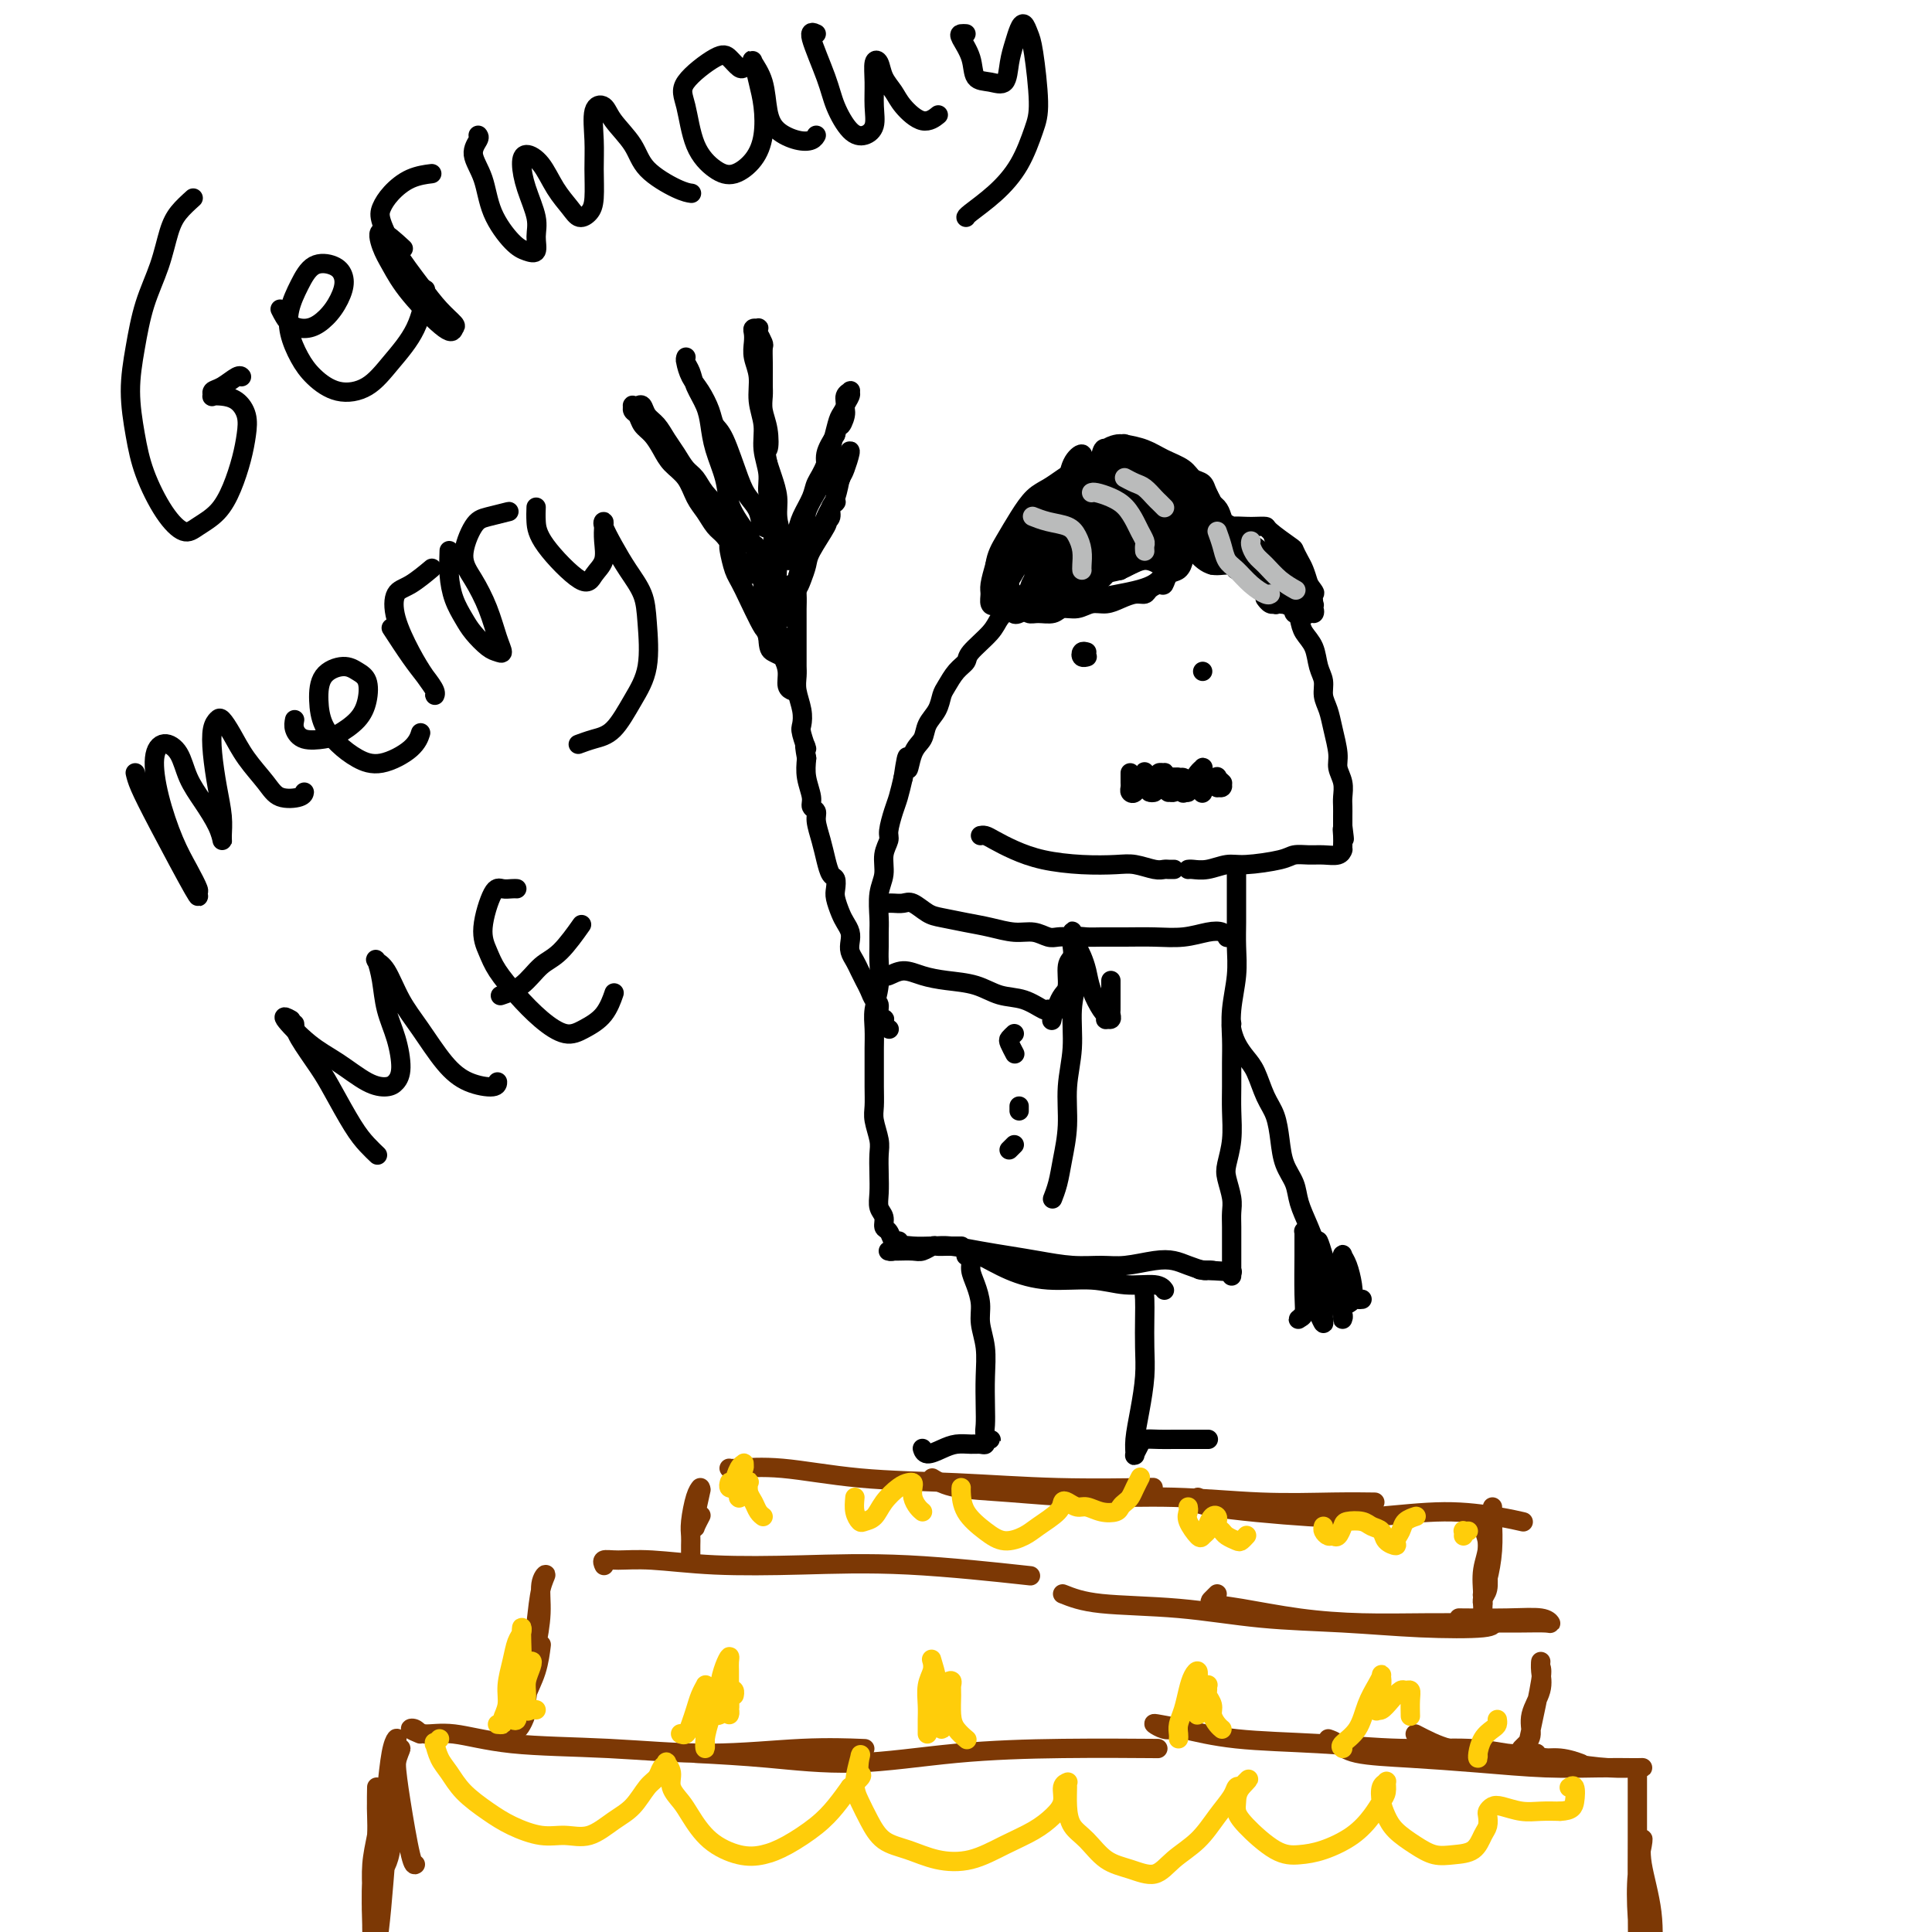 <svg viewBox='0 0 400 400' version='1.1' xmlns='http://www.w3.org/2000/svg' xmlns:xlink='http://www.w3.org/1999/xlink'><g fill='none' stroke='#7C3805' stroke-width='4' stroke-linecap='round' stroke-linejoin='round'><path d='M78,370c-0.030,1.294 -0.061,2.587 0,5c0.061,2.413 0.212,5.945 0,9c-0.212,3.055 -0.789,5.631 -1,8c-0.211,2.369 -0.057,4.529 0,6c0.057,1.471 0.018,2.251 0,2c-0.018,-0.251 -0.015,-1.533 0,-3c0.015,-1.467 0.044,-3.119 0,-5c-0.044,-1.881 -0.159,-3.990 0,-6c0.159,-2.010 0.594,-3.920 1,-6c0.406,-2.080 0.785,-4.329 1,-6c0.215,-1.671 0.268,-2.764 0,-3c-0.268,-0.236 -0.856,0.385 -1,2c-0.144,1.615 0.157,4.225 0,7c-0.157,2.775 -0.771,5.715 -1,9c-0.229,3.285 -0.072,6.916 0,10c0.072,3.084 0.061,5.622 0,7c-0.061,1.378 -0.171,1.596 0,1c0.171,-0.596 0.623,-2.004 1,-4c0.377,-1.996 0.680,-4.579 1,-8c0.320,-3.421 0.657,-7.681 1,-12c0.343,-4.319 0.691,-8.697 1,-12c0.309,-3.303 0.577,-5.532 1,-7c0.423,-1.468 1.000,-2.177 1,-2c-0.000,0.177 -0.578,1.240 -1,3c-0.422,1.760 -0.687,4.219 -1,7c-0.313,2.781 -0.673,5.886 -1,9c-0.327,3.114 -0.621,6.238 -1,9c-0.379,2.762 -0.844,5.163 -1,6c-0.156,0.837 -0.004,0.110 0,-1c0.004,-1.110 -0.142,-2.603 0,-5c0.142,-2.397 0.571,-5.699 1,-9'/><path d='M79,381c0.336,-4.149 0.675,-7.022 1,-10c0.325,-2.978 0.637,-6.061 1,-8c0.363,-1.939 0.778,-2.736 1,-3c0.222,-0.264 0.252,0.003 0,1c-0.252,0.997 -0.786,2.723 -1,5c-0.214,2.277 -0.107,5.107 0,8c0.107,2.893 0.215,5.851 0,8c-0.215,2.149 -0.751,3.488 -1,4c-0.249,0.512 -0.210,0.197 0,-1c0.210,-1.197 0.592,-3.278 1,-6c0.408,-2.722 0.843,-6.087 1,-9c0.157,-2.913 0.034,-5.376 0,-7c-0.034,-1.624 0.019,-2.411 0,-2c-0.019,0.411 -0.110,2.019 0,4c0.110,1.981 0.421,4.335 1,8c0.579,3.665 1.425,8.641 2,11c0.575,2.359 0.879,2.103 1,2c0.121,-0.103 0.061,-0.051 0,0'/><path d='M339,368c-0.000,-0.038 -0.000,-0.076 0,0c0.000,0.076 0.001,0.265 0,1c-0.001,0.735 -0.002,2.017 0,4c0.002,1.983 0.007,4.668 0,8c-0.007,3.332 -0.027,7.313 0,12c0.027,4.687 0.100,10.082 0,14c-0.100,3.918 -0.374,6.359 0,7c0.374,0.641 1.396,-0.519 2,-2c0.604,-1.481 0.790,-3.283 1,-6c0.210,-2.717 0.445,-6.348 0,-10c-0.445,-3.652 -1.570,-7.325 -2,-10c-0.430,-2.675 -0.165,-4.353 0,-5c0.165,-0.647 0.229,-0.261 0,1c-0.229,1.261 -0.751,3.399 -1,6c-0.249,2.601 -0.224,5.664 0,9c0.224,3.336 0.648,6.946 1,10c0.352,3.054 0.633,5.553 1,7c0.367,1.447 0.819,1.842 1,2c0.181,0.158 0.090,0.079 0,0'/><path d='M87,359c-0.930,-0.388 -1.859,-0.777 -2,-1c-0.141,-0.223 0.507,-0.282 1,0c0.493,0.282 0.832,0.903 2,1c1.168,0.097 3.167,-0.332 6,0c2.833,0.332 6.502,1.423 12,2c5.498,0.577 12.827,0.638 20,1c7.173,0.362 14.191,1.025 21,1c6.809,-0.025 13.410,-0.737 19,-1c5.590,-0.263 10.169,-0.075 12,0c1.831,0.075 0.916,0.038 0,0'/><path d='M144,363c4.798,0.257 9.597,0.514 15,1c5.403,0.486 11.412,1.202 18,1c6.588,-0.202 13.756,-1.322 21,-2c7.244,-0.678 14.566,-0.913 22,-1c7.434,-0.087 14.981,-0.025 18,0c3.019,0.025 1.509,0.012 0,0'/><path d='M243,358c-0.613,0.109 -1.226,0.218 -2,0c-0.774,-0.218 -1.710,-0.763 -2,-1c-0.290,-0.237 0.064,-0.164 1,0c0.936,0.164 2.453,0.421 5,1c2.547,0.579 6.123,1.479 11,2c4.877,0.521 11.053,0.661 17,1c5.947,0.339 11.664,0.875 17,1c5.336,0.125 10.291,-0.163 14,0c3.709,0.163 6.171,0.776 8,1c1.829,0.224 3.026,0.060 4,0c0.974,-0.060 1.724,-0.016 2,0c0.276,0.016 0.079,0.005 0,0c-0.079,-0.005 -0.039,-0.002 0,0'/><path d='M275,360c0.637,0.221 1.275,0.441 2,1c0.725,0.559 1.538,1.456 4,2c2.462,0.544 6.571,0.734 11,1c4.429,0.266 9.176,0.607 14,1c4.824,0.393 9.724,0.837 14,1c4.276,0.163 7.929,0.044 11,0c3.071,-0.044 5.562,-0.015 7,0c1.438,0.015 1.824,0.014 2,0c0.176,-0.014 0.141,-0.043 -1,0c-1.141,0.043 -3.388,0.156 -6,0c-2.612,-0.156 -5.588,-0.580 -8,-1c-2.412,-0.420 -4.261,-0.834 -5,-1c-0.739,-0.166 -0.370,-0.083 0,0'/><path d='M293,359c2.286,1.187 4.571,2.374 7,3c2.429,0.626 5.001,0.689 8,1c2.999,0.311 6.425,0.868 9,1c2.575,0.132 4.298,-0.160 6,0c1.702,0.160 3.381,0.774 4,1c0.619,0.226 0.177,0.065 0,0c-0.177,-0.065 -0.088,-0.032 0,0'/><path d='M106,356c-0.091,0.295 -0.183,0.590 0,1c0.183,0.410 0.640,0.933 1,1c0.360,0.067 0.621,-0.324 1,-1c0.379,-0.676 0.874,-1.636 1,-3c0.126,-1.364 -0.119,-3.130 0,-5c0.119,-1.870 0.602,-3.843 1,-6c0.398,-2.157 0.710,-4.499 1,-7c0.290,-2.501 0.558,-5.163 1,-7c0.442,-1.837 1.058,-2.851 1,-3c-0.058,-0.149 -0.790,0.566 -1,2c-0.210,1.434 0.102,3.587 0,6c-0.102,2.413 -0.618,5.088 -1,7c-0.382,1.912 -0.632,3.063 -1,5c-0.368,1.937 -0.855,4.662 -1,6c-0.145,1.338 0.052,1.289 0,1c-0.052,-0.289 -0.354,-0.820 0,-2c0.354,-1.180 1.365,-3.010 2,-5c0.635,-1.990 0.896,-4.140 1,-5c0.104,-0.860 0.052,-0.430 0,0'/><path d='M315,362c0.293,-0.284 0.586,-0.569 1,-1c0.414,-0.431 0.948,-1.010 1,-2c0.052,-0.990 -0.379,-2.392 0,-4c0.379,-1.608 1.567,-3.424 2,-5c0.433,-1.576 0.109,-2.914 0,-4c-0.109,-1.086 -0.004,-1.921 0,-2c0.004,-0.079 -0.094,0.599 0,1c0.094,0.401 0.379,0.525 0,3c-0.379,2.475 -1.421,7.303 -2,10c-0.579,2.697 -0.694,3.265 -1,4c-0.306,0.735 -0.802,1.639 -1,2c-0.198,0.361 -0.099,0.181 0,0'/><path d='M125,324c0.054,0.115 0.109,0.231 0,0c-0.109,-0.231 -0.381,-0.807 0,-1c0.381,-0.193 1.415,-0.001 3,0c1.585,0.001 3.721,-0.188 7,0c3.279,0.188 7.702,0.755 13,1c5.298,0.245 11.472,0.169 18,0c6.528,-0.169 13.411,-0.430 22,0c8.589,0.430 18.882,1.551 23,2c4.118,0.449 2.059,0.224 0,0'/><path d='M220,330c1.974,0.787 3.949,1.573 8,2c4.051,0.427 10.179,0.494 16,1c5.821,0.506 11.335,1.453 17,2c5.665,0.547 11.479,0.696 17,1c5.521,0.304 10.748,0.762 16,1c5.252,0.238 10.529,0.256 13,0c2.471,-0.256 2.134,-0.788 2,-1c-0.134,-0.212 -0.067,-0.106 0,0'/><path d='M252,330c-0.316,0.326 -0.632,0.651 -1,1c-0.368,0.349 -0.789,0.720 0,1c0.789,0.280 2.789,0.467 6,1c3.211,0.533 7.635,1.411 12,2c4.365,0.589 8.672,0.890 13,1c4.328,0.110 8.677,0.031 13,0c4.323,-0.031 8.620,-0.012 12,0c3.380,0.012 5.845,0.017 8,0c2.155,-0.017 4.002,-0.057 5,0c0.998,0.057 1.149,0.211 1,0c-0.149,-0.211 -0.597,-0.789 -2,-1c-1.403,-0.211 -3.762,-0.057 -7,0c-3.238,0.057 -7.354,0.016 -9,0c-1.646,-0.016 -0.823,-0.008 0,0'/><path d='M143,322c0.002,0.180 0.003,0.361 0,0c-0.003,-0.361 -0.011,-1.263 0,-2c0.011,-0.737 0.042,-1.308 0,-2c-0.042,-0.692 -0.156,-1.505 0,-3c0.156,-1.495 0.580,-3.672 1,-5c0.420,-1.328 0.834,-1.808 1,-2c0.166,-0.192 0.083,-0.096 0,0'/><path d='M145,314c0.115,-0.221 0.231,-0.442 0,0c-0.231,0.442 -0.808,1.547 -1,2c-0.192,0.453 0.000,0.256 0,0c-0.000,-0.256 -0.192,-0.569 0,-2c0.192,-1.431 0.769,-3.980 1,-5c0.231,-1.020 0.115,-0.510 0,0'/><path d='M151,304c0.013,0.004 0.026,0.008 0,0c-0.026,-0.008 -0.093,-0.028 0,0c0.093,0.028 0.344,0.102 2,0c1.656,-0.102 4.716,-0.381 9,0c4.284,0.381 9.792,1.423 16,2c6.208,0.577 13.118,0.691 20,1c6.882,0.309 13.738,0.814 21,1c7.262,0.186 14.932,0.053 18,0c3.068,-0.053 1.534,-0.027 0,0'/><path d='M193,306c1.238,0.765 2.477,1.529 5,2c2.523,0.471 6.331,0.648 11,1c4.669,0.352 10.198,0.879 16,1c5.802,0.121 11.878,-0.164 18,0c6.122,0.164 12.290,0.776 18,1c5.710,0.224 10.960,0.060 15,0c4.040,-0.060 6.868,-0.017 8,0c1.132,0.017 0.566,0.009 0,0'/><path d='M248,310c-0.665,0.629 -1.330,1.257 3,2c4.330,0.743 13.655,1.600 20,2c6.345,0.400 9.711,0.342 14,0c4.289,-0.342 9.500,-0.968 14,-1c4.500,-0.032 8.288,0.530 11,1c2.712,0.470 4.346,0.849 5,1c0.654,0.151 0.327,0.076 0,0'/><path d='M307,314c0.038,-0.137 0.077,-0.273 0,0c-0.077,0.273 -0.269,0.956 0,2c0.269,1.044 1.000,2.449 1,4c-0.000,1.551 -0.732,3.249 -1,5c-0.268,1.751 -0.072,3.555 0,5c0.072,1.445 0.019,2.532 0,3c-0.019,0.468 -0.005,0.318 0,0c0.005,-0.318 0.001,-0.805 0,-1c-0.001,-0.195 -0.001,-0.097 0,0'/><path d='M308,314c-0.002,1.051 -0.004,2.102 0,3c0.004,0.898 0.015,1.642 0,3c-0.015,1.358 -0.057,3.331 0,5c0.057,1.669 0.211,3.035 0,4c-0.211,0.965 -0.788,1.529 -1,2c-0.212,0.471 -0.061,0.849 0,1c0.061,0.151 0.030,0.076 0,0'/><path d='M309,312c-0.022,0.746 -0.045,1.493 0,3c0.045,1.507 0.156,3.775 0,6c-0.156,2.225 -0.581,4.407 -1,6c-0.419,1.593 -0.834,2.598 -1,3c-0.166,0.402 -0.083,0.201 0,0'/></g>
<g fill='none' stroke='#FFCD0A' stroke-width='4' stroke-linecap='round' stroke-linejoin='round'><path d='M103,357c0.455,0.046 0.909,0.092 1,0c0.091,-0.092 -0.183,-0.322 0,-1c0.183,-0.678 0.823,-1.806 1,-3c0.177,-1.194 -0.110,-2.455 0,-4c0.110,-1.545 0.618,-3.374 1,-5c0.382,-1.626 0.639,-3.050 1,-4c0.361,-0.950 0.826,-1.425 1,-2c0.174,-0.575 0.057,-1.251 0,-1c-0.057,0.251 -0.053,1.430 0,3c0.053,1.570 0.157,3.530 0,5c-0.157,1.470 -0.574,2.448 -1,4c-0.426,1.552 -0.861,3.676 -1,5c-0.139,1.324 0.018,1.849 0,2c-0.018,0.151 -0.212,-0.070 0,0c0.212,0.070 0.831,0.431 1,0c0.169,-0.431 -0.111,-1.655 0,-3c0.111,-1.345 0.614,-2.810 1,-4c0.386,-1.190 0.653,-2.104 1,-3c0.347,-0.896 0.772,-1.774 1,-2c0.228,-0.226 0.260,0.198 0,1c-0.260,0.802 -0.812,1.980 -1,3c-0.188,1.020 -0.012,1.881 0,3c0.012,1.119 -0.141,2.496 0,3c0.141,0.504 0.576,0.136 1,0c0.424,-0.136 0.835,-0.039 1,0c0.165,0.039 0.082,0.019 0,0'/><path d='M141,359c-0.089,-0.042 -0.179,-0.083 0,0c0.179,0.083 0.626,0.292 1,0c0.374,-0.292 0.675,-1.084 1,-2c0.325,-0.916 0.676,-1.957 1,-3c0.324,-1.043 0.623,-2.090 1,-3c0.377,-0.910 0.833,-1.685 1,-2c0.167,-0.315 0.045,-0.170 0,0c-0.045,0.170 -0.012,0.366 0,1c0.012,0.634 0.002,1.707 0,3c-0.002,1.293 0.002,2.807 0,4c-0.002,1.193 -0.012,2.067 0,3c0.012,0.933 0.044,1.925 0,2c-0.044,0.075 -0.166,-0.769 0,-2c0.166,-1.231 0.620,-2.850 1,-4c0.380,-1.150 0.686,-1.830 1,-3c0.314,-1.170 0.635,-2.829 1,-4c0.365,-1.171 0.772,-1.855 1,-2c0.228,-0.145 0.275,0.250 0,1c-0.275,0.750 -0.872,1.857 -1,3c-0.128,1.143 0.214,2.323 0,3c-0.214,0.677 -0.983,0.852 -1,1c-0.017,0.148 0.717,0.270 1,0c0.283,-0.270 0.114,-0.931 0,-2c-0.114,-1.069 -0.174,-2.544 0,-4c0.174,-1.456 0.583,-2.893 1,-4c0.417,-1.107 0.844,-1.885 1,-2c0.156,-0.115 0.042,0.433 0,1c-0.042,0.567 -0.011,1.153 0,2c0.011,0.847 0.003,1.956 0,3c-0.003,1.044 -0.002,2.022 0,3'/><path d='M151,352c0.154,1.477 0.038,1.671 0,2c-0.038,0.329 0.003,0.793 0,1c-0.003,0.207 -0.051,0.157 0,0c0.051,-0.157 0.199,-0.421 0,-1c-0.199,-0.579 -0.747,-1.472 -1,-2c-0.253,-0.528 -0.211,-0.691 0,-1c0.211,-0.309 0.593,-0.763 1,-1c0.407,-0.237 0.840,-0.256 1,0c0.160,0.256 0.046,0.787 0,1c-0.046,0.213 -0.023,0.106 0,0'/><path d='M192,359c0.002,-0.260 0.004,-0.520 0,-1c-0.004,-0.480 -0.015,-1.179 0,-2c0.015,-0.821 0.056,-1.764 0,-3c-0.056,-1.236 -0.207,-2.764 0,-4c0.207,-1.236 0.773,-2.180 1,-3c0.227,-0.820 0.114,-1.515 0,-2c-0.114,-0.485 -0.228,-0.758 0,0c0.228,0.758 0.797,2.548 1,4c0.203,1.452 0.039,2.566 0,4c-0.039,1.434 0.046,3.190 0,4c-0.046,0.810 -0.224,0.676 0,1c0.224,0.324 0.848,1.105 1,1c0.152,-0.105 -0.170,-1.097 0,-2c0.170,-0.903 0.830,-1.716 1,-3c0.170,-1.284 -0.151,-3.039 0,-4c0.151,-0.961 0.774,-1.128 1,-1c0.226,0.128 0.054,0.549 0,1c-0.054,0.451 0.010,0.930 0,2c-0.010,1.070 -0.096,2.730 0,4c0.096,1.270 0.372,2.150 1,3c0.628,0.850 1.608,1.672 2,2c0.392,0.328 0.196,0.164 0,0'/><path d='M244,360c0.024,-0.260 0.048,-0.521 0,-1c-0.048,-0.479 -0.167,-1.177 0,-2c0.167,-0.823 0.619,-1.770 1,-3c0.381,-1.230 0.691,-2.741 1,-4c0.309,-1.259 0.619,-2.264 1,-3c0.381,-0.736 0.835,-1.202 1,-1c0.165,0.202 0.043,1.074 0,2c-0.043,0.926 -0.008,1.907 0,3c0.008,1.093 -0.013,2.298 0,3c0.013,0.702 0.060,0.903 0,1c-0.060,0.097 -0.226,0.092 0,0c0.226,-0.092 0.846,-0.270 1,-1c0.154,-0.730 -0.156,-2.011 0,-3c0.156,-0.989 0.778,-1.685 1,-2c0.222,-0.315 0.045,-0.250 0,0c-0.045,0.250 0.043,0.687 0,1c-0.043,0.313 -0.218,0.504 0,1c0.218,0.496 0.829,1.296 1,2c0.171,0.704 -0.099,1.312 0,2c0.099,0.688 0.565,1.454 1,2c0.435,0.546 0.839,0.870 1,1c0.161,0.130 0.081,0.065 0,0'/><path d='M278,362c-0.293,-0.206 -0.586,-0.412 0,-1c0.586,-0.588 2.052,-1.557 3,-3c0.948,-1.443 1.379,-3.361 2,-5c0.621,-1.639 1.430,-2.999 2,-4c0.570,-1.001 0.899,-1.644 1,-2c0.101,-0.356 -0.026,-0.425 0,0c0.026,0.425 0.205,1.345 0,2c-0.205,0.655 -0.795,1.046 -1,2c-0.205,0.954 -0.024,2.472 0,3c0.024,0.528 -0.110,0.065 0,0c0.110,-0.065 0.464,0.269 1,0c0.536,-0.269 1.254,-1.139 2,-2c0.746,-0.861 1.520,-1.712 2,-2c0.480,-0.288 0.664,-0.014 1,0c0.336,0.014 0.822,-0.233 1,0c0.178,0.233 0.048,0.947 0,2c-0.048,1.053 -0.014,2.444 0,3c0.014,0.556 0.007,0.278 0,0'/><path d='M306,363c0.016,0.460 0.033,0.919 0,1c-0.033,0.081 -0.114,-0.217 0,-1c0.114,-0.783 0.423,-2.052 1,-3c0.577,-0.948 1.423,-1.574 2,-2c0.577,-0.426 0.886,-0.653 1,-1c0.114,-0.347 0.033,-0.813 0,-1c-0.033,-0.187 -0.016,-0.093 0,0'/><path d='M91,360c-0.421,0.428 -0.843,0.856 -1,1c-0.157,0.144 -0.051,0.005 0,0c0.051,-0.005 0.045,0.126 0,0c-0.045,-0.126 -0.130,-0.508 0,0c0.130,0.508 0.476,1.907 1,3c0.524,1.093 1.227,1.880 2,3c0.773,1.120 1.616,2.573 3,4c1.384,1.427 3.310,2.830 5,4c1.690,1.170 3.144,2.108 5,3c1.856,0.892 4.114,1.738 6,2c1.886,0.262 3.401,-0.059 5,0c1.599,0.059 3.283,0.497 5,0c1.717,-0.497 3.468,-1.930 5,-3c1.532,-1.070 2.845,-1.779 4,-3c1.155,-1.221 2.151,-2.956 3,-4c0.849,-1.044 1.552,-1.399 2,-2c0.448,-0.601 0.640,-1.448 1,-2c0.360,-0.552 0.887,-0.808 1,-1c0.113,-0.192 -0.189,-0.321 0,0c0.189,0.321 0.870,1.093 1,2c0.130,0.907 -0.290,1.949 0,3c0.290,1.051 1.290,2.111 2,3c0.710,0.889 1.128,1.607 2,3c0.872,1.393 2.196,3.461 4,5c1.804,1.539 4.086,2.548 6,3c1.914,0.452 3.460,0.348 5,0c1.540,-0.348 3.072,-0.939 5,-2c1.928,-1.061 4.250,-2.593 6,-4c1.750,-1.407 2.929,-2.688 4,-4c1.071,-1.312 2.036,-2.656 3,-4'/><path d='M176,370c3.243,-2.681 2.349,-2.385 2,-3c-0.349,-0.615 -0.155,-2.143 0,-3c0.155,-0.857 0.269,-1.043 0,0c-0.269,1.043 -0.923,3.315 -1,5c-0.077,1.685 0.424,2.784 1,4c0.576,1.216 1.229,2.549 2,4c0.771,1.451 1.660,3.021 3,4c1.340,0.979 3.131,1.367 5,2c1.869,0.633 3.816,1.509 6,2c2.184,0.491 4.603,0.596 7,0c2.397,-0.596 4.771,-1.893 7,-3c2.229,-1.107 4.314,-2.023 6,-3c1.686,-0.977 2.974,-2.013 4,-3c1.026,-0.987 1.792,-1.924 2,-3c0.208,-1.076 -0.141,-2.291 0,-3c0.141,-0.709 0.771,-0.913 1,-1c0.229,-0.087 0.056,-0.058 0,0c-0.056,0.058 0.007,0.144 0,1c-0.007,0.856 -0.082,2.480 0,4c0.082,1.520 0.321,2.935 1,4c0.679,1.065 1.797,1.780 3,3c1.203,1.220 2.492,2.947 4,4c1.508,1.053 3.236,1.433 5,2c1.764,0.567 3.565,1.319 5,1c1.435,-0.319 2.503,-1.711 4,-3c1.497,-1.289 3.423,-2.475 5,-4c1.577,-1.525 2.804,-3.388 4,-5c1.196,-1.612 2.360,-2.972 3,-4c0.640,-1.028 0.754,-1.722 1,-2c0.246,-0.278 0.623,-0.139 1,0'/><path d='M257,370c2.842,-2.942 0.948,-1.296 0,0c-0.948,1.296 -0.950,2.243 -1,3c-0.050,0.757 -0.147,1.326 0,2c0.147,0.674 0.538,1.455 2,3c1.462,1.545 3.995,3.855 6,5c2.005,1.145 3.482,1.124 5,1c1.518,-0.124 3.076,-0.350 5,-1c1.924,-0.650 4.214,-1.723 6,-3c1.786,-1.277 3.068,-2.759 4,-4c0.932,-1.241 1.514,-2.240 2,-3c0.486,-0.760 0.876,-1.281 1,-2c0.124,-0.719 -0.017,-1.638 0,-2c0.017,-0.362 0.191,-0.169 0,0c-0.191,0.169 -0.747,0.314 -1,1c-0.253,0.686 -0.203,1.915 0,3c0.203,1.085 0.560,2.028 1,3c0.440,0.972 0.965,1.972 2,3c1.035,1.028 2.581,2.084 4,3c1.419,0.916 2.709,1.694 4,2c1.291,0.306 2.581,0.142 4,0c1.419,-0.142 2.968,-0.261 4,-1c1.032,-0.739 1.547,-2.096 2,-3c0.453,-0.904 0.844,-1.353 1,-2c0.156,-0.647 0.078,-1.490 0,-2c-0.078,-0.510 -0.156,-0.687 0,-1c0.156,-0.313 0.547,-0.764 1,-1c0.453,-0.236 0.967,-0.259 2,0c1.033,0.259 2.586,0.801 4,1c1.414,0.199 2.690,0.057 4,0c1.310,-0.057 2.655,-0.028 4,0'/><path d='M323,375c2.520,-0.116 2.820,-0.907 3,-2c0.180,-1.093 0.241,-2.486 0,-3c-0.241,-0.514 -0.783,-0.147 -1,0c-0.217,0.147 -0.108,0.073 0,0'/><path d='M151,307c0.032,-0.111 0.064,-0.222 0,0c-0.064,0.222 -0.223,0.778 0,1c0.223,0.222 0.830,0.112 1,0c0.170,-0.112 -0.097,-0.224 0,-1c0.097,-0.776 0.558,-2.216 1,-3c0.442,-0.784 0.865,-0.912 1,-1c0.135,-0.088 -0.016,-0.135 0,0c0.016,0.135 0.201,0.453 0,1c-0.201,0.547 -0.787,1.324 -1,2c-0.213,0.676 -0.053,1.250 0,2c0.053,0.750 -0.001,1.676 0,2c0.001,0.324 0.057,0.045 0,0c-0.057,-0.045 -0.225,0.144 0,0c0.225,-0.144 0.844,-0.621 1,-1c0.156,-0.379 -0.151,-0.660 0,-1c0.151,-0.340 0.761,-0.740 1,-1c0.239,-0.260 0.106,-0.381 0,0c-0.106,0.381 -0.186,1.265 0,2c0.186,0.735 0.637,1.321 1,2c0.363,0.679 0.636,1.452 1,2c0.364,0.548 0.818,0.871 1,1c0.182,0.129 0.091,0.065 0,0'/><path d='M177,310c-0.096,1.045 -0.193,2.089 0,3c0.193,0.911 0.674,1.687 1,2c0.326,0.313 0.497,0.161 1,0c0.503,-0.161 1.340,-0.331 2,-1c0.660,-0.669 1.144,-1.837 2,-3c0.856,-1.163 2.085,-2.320 3,-3c0.915,-0.680 1.516,-0.883 2,-1c0.484,-0.117 0.851,-0.147 1,0c0.149,0.147 0.078,0.470 0,1c-0.078,0.530 -0.165,1.266 0,2c0.165,0.734 0.583,1.467 1,2c0.417,0.533 0.833,0.867 1,1c0.167,0.133 0.083,0.067 0,0'/><path d='M246,312c0.055,0.285 0.110,0.571 0,1c-0.110,0.429 -0.384,1.003 0,2c0.384,0.997 1.426,2.417 2,3c0.574,0.583 0.679,0.327 1,0c0.321,-0.327 0.857,-0.726 1,-1c0.143,-0.274 -0.106,-0.424 0,-1c0.106,-0.576 0.568,-1.577 1,-2c0.432,-0.423 0.836,-0.268 1,0c0.164,0.268 0.089,0.650 0,1c-0.089,0.350 -0.193,0.669 0,1c0.193,0.331 0.682,0.673 1,1c0.318,0.327 0.464,0.637 1,1c0.536,0.363 1.463,0.778 2,1c0.537,0.222 0.683,0.252 1,0c0.317,-0.252 0.805,-0.786 1,-1c0.195,-0.214 0.098,-0.107 0,0'/><path d='M274,316c-0.089,0.306 -0.178,0.611 0,1c0.178,0.389 0.623,0.861 1,1c0.377,0.139 0.685,-0.055 1,0c0.315,0.055 0.636,0.358 1,0c0.364,-0.358 0.770,-1.376 1,-2c0.230,-0.624 0.284,-0.854 1,-1c0.716,-0.146 2.095,-0.206 3,0c0.905,0.206 1.338,0.680 2,1c0.662,0.320 1.554,0.486 2,1c0.446,0.514 0.447,1.375 1,2c0.553,0.625 1.658,1.015 2,1c0.342,-0.015 -0.080,-0.435 0,-1c0.080,-0.565 0.662,-1.276 1,-2c0.338,-0.724 0.431,-1.462 1,-2c0.569,-0.538 1.615,-0.876 2,-1c0.385,-0.124 0.110,-0.036 0,0c-0.110,0.036 -0.055,0.018 0,0'/><path d='M304,317c-0.423,0.030 -0.845,0.060 -1,0c-0.155,-0.060 -0.042,-0.208 0,0c0.042,0.208 0.012,0.774 0,1c-0.012,0.226 -0.006,0.113 0,0'/><path d='M199,308c-0.017,0.073 -0.034,0.147 0,1c0.034,0.853 0.118,2.486 1,4c0.882,1.514 2.562,2.908 4,4c1.438,1.092 2.633,1.883 4,2c1.367,0.117 2.904,-0.439 4,-1c1.096,-0.561 1.750,-1.127 3,-2c1.250,-0.873 3.097,-2.053 4,-3c0.903,-0.947 0.863,-1.662 1,-2c0.137,-0.338 0.450,-0.300 1,0c0.550,0.300 1.338,0.862 2,1c0.662,0.138 1.200,-0.148 2,0c0.800,0.148 1.864,0.731 3,1c1.136,0.269 2.346,0.224 3,0c0.654,-0.224 0.753,-0.628 1,-1c0.247,-0.372 0.640,-0.713 1,-1c0.360,-0.287 0.685,-0.522 1,-1c0.315,-0.478 0.621,-1.200 1,-2c0.379,-0.800 0.833,-1.677 1,-2c0.167,-0.323 0.048,-0.092 0,0c-0.048,0.092 -0.024,0.046 0,0'/></g>
<g fill='none' stroke='#000000' stroke-width='4' stroke-linecap='round' stroke-linejoin='round'><path d='M200,260c0.444,0.261 0.889,0.522 1,1c0.111,0.478 -0.110,1.172 0,2c0.110,0.828 0.551,1.791 1,3c0.449,1.209 0.905,2.665 1,4c0.095,1.335 -0.170,2.549 0,4c0.170,1.451 0.777,3.138 1,5c0.223,1.862 0.063,3.900 0,6c-0.063,2.100 -0.030,4.262 0,6c0.030,1.738 0.057,3.053 0,4c-0.057,0.947 -0.197,1.525 0,2c0.197,0.475 0.730,0.845 1,1c0.270,0.155 0.278,0.094 0,0c-0.278,-0.094 -0.840,-0.222 -1,0c-0.160,0.222 0.082,0.794 0,1c-0.082,0.206 -0.487,0.046 -1,0c-0.513,-0.046 -1.132,0.022 -2,0c-0.868,-0.022 -1.984,-0.136 -3,0c-1.016,0.136 -1.933,0.520 -3,1c-1.067,0.480 -2.286,1.057 -3,1c-0.714,-0.057 -0.923,-0.746 -1,-1c-0.077,-0.254 -0.022,-0.073 0,0c0.022,0.073 0.011,0.036 0,0'/><path d='M238,266c-0.422,0.279 -0.844,0.557 -1,1c-0.156,0.443 -0.044,1.050 0,2c0.044,0.950 0.022,2.242 0,4c-0.022,1.758 -0.044,3.981 0,6c0.044,2.019 0.155,3.835 0,6c-0.155,2.165 -0.574,4.679 -1,7c-0.426,2.321 -0.859,4.450 -1,6c-0.141,1.550 0.010,2.520 0,3c-0.010,0.480 -0.180,0.468 0,0c0.180,-0.468 0.709,-1.393 1,-2c0.291,-0.607 0.342,-0.895 1,-1c0.658,-0.105 1.921,-0.028 3,0c1.079,0.028 1.974,0.008 3,0c1.026,-0.008 2.184,-0.002 3,0c0.816,0.002 1.291,0.001 2,0c0.709,-0.001 1.652,-0.000 2,0c0.348,0.000 0.099,0.000 0,0c-0.099,-0.000 -0.050,-0.000 0,0'/><path d='M200,259c-0.206,-0.039 -0.413,-0.078 0,0c0.413,0.078 1.444,0.274 3,1c1.556,0.726 3.635,1.983 6,3c2.365,1.017 5.016,1.793 8,2c2.984,0.207 6.302,-0.154 9,0c2.698,0.154 4.775,0.825 7,1c2.225,0.175 4.599,-0.145 6,0c1.401,0.145 1.829,0.756 2,1c0.171,0.244 0.086,0.122 0,0'/><path d='M199,258c-0.018,0.000 -0.036,0.000 0,0c0.036,-0.000 0.127,-0.001 0,0c-0.127,0.001 -0.471,0.004 -1,0c-0.529,-0.004 -1.243,-0.015 -2,0c-0.757,0.015 -1.558,0.057 -2,0c-0.442,-0.057 -0.524,-0.211 -1,0c-0.476,0.211 -1.347,0.789 -2,1c-0.653,0.211 -1.089,0.057 -2,0c-0.911,-0.057 -2.297,-0.015 -3,0c-0.703,0.015 -0.722,0.005 -1,0c-0.278,-0.005 -0.814,-0.005 -1,0c-0.186,0.005 -0.021,0.015 0,0c0.021,-0.015 -0.101,-0.056 0,0c0.101,0.056 0.426,0.210 1,0c0.574,-0.210 1.397,-0.785 2,-1c0.603,-0.215 0.985,-0.069 2,0c1.015,0.069 2.663,0.060 4,0c1.337,-0.060 2.362,-0.170 4,0c1.638,0.170 3.890,0.620 6,1c2.110,0.380 4.078,0.691 6,1c1.922,0.309 3.798,0.615 6,1c2.202,0.385 4.728,0.849 7,1c2.272,0.151 4.288,-0.009 6,0c1.712,0.009 3.121,0.188 5,0c1.879,-0.188 4.229,-0.744 6,-1c1.771,-0.256 2.962,-0.212 4,0c1.038,0.212 1.922,0.593 3,1c1.078,0.407 2.351,0.841 3,1c0.649,0.159 0.675,0.043 1,0c0.325,-0.043 0.950,-0.012 1,0c0.050,0.012 -0.475,0.006 -1,0'/><path d='M250,263c9.956,0.622 2.844,0.178 0,0c-2.844,-0.178 -1.422,-0.089 0,0'/><path d='M186,257c0.092,-0.056 0.183,-0.112 0,0c-0.183,0.112 -0.641,0.393 -1,0c-0.359,-0.393 -0.618,-1.458 -1,-2c-0.382,-0.542 -0.887,-0.559 -1,-1c-0.113,-0.441 0.166,-1.304 0,-2c-0.166,-0.696 -0.775,-1.224 -1,-2c-0.225,-0.776 -0.064,-1.800 0,-3c0.064,-1.200 0.031,-2.575 0,-4c-0.031,-1.425 -0.061,-2.900 0,-4c0.061,-1.100 0.212,-1.824 0,-3c-0.212,-1.176 -0.789,-2.803 -1,-4c-0.211,-1.197 -0.056,-1.965 0,-3c0.056,-1.035 0.014,-2.337 0,-4c-0.014,-1.663 0.000,-3.686 0,-5c-0.000,-1.314 -0.014,-1.920 0,-3c0.014,-1.080 0.056,-2.634 0,-4c-0.056,-1.366 -0.211,-2.543 0,-4c0.211,-1.457 0.789,-3.192 1,-5c0.211,-1.808 0.055,-3.687 0,-5c-0.055,-1.313 -0.011,-2.058 0,-3c0.011,-0.942 -0.012,-2.079 0,-3c0.012,-0.921 0.060,-1.626 0,-3c-0.060,-1.374 -0.227,-3.416 0,-5c0.227,-1.584 0.848,-2.710 1,-4c0.152,-1.290 -0.167,-2.742 0,-4c0.167,-1.258 0.818,-2.320 1,-3c0.182,-0.680 -0.106,-0.976 0,-2c0.106,-1.024 0.605,-2.776 1,-4c0.395,-1.224 0.684,-1.921 1,-3c0.316,-1.079 0.658,-2.539 1,-4'/><path d='M187,161c1.124,-7.735 0.935,-3.072 1,-2c0.065,1.072 0.385,-1.446 1,-3c0.615,-1.554 1.526,-2.145 2,-3c0.474,-0.855 0.511,-1.976 1,-3c0.489,-1.024 1.431,-1.951 2,-3c0.569,-1.049 0.765,-2.219 1,-3c0.235,-0.781 0.507,-1.175 1,-2c0.493,-0.825 1.206,-2.083 2,-3c0.794,-0.917 1.670,-1.492 2,-2c0.330,-0.508 0.115,-0.947 1,-2c0.885,-1.053 2.871,-2.720 4,-4c1.129,-1.280 1.402,-2.173 2,-3c0.598,-0.827 1.521,-1.587 2,-2c0.479,-0.413 0.514,-0.478 1,-1c0.486,-0.522 1.424,-1.502 2,-2c0.576,-0.498 0.791,-0.513 1,-1c0.209,-0.487 0.412,-1.444 1,-2c0.588,-0.556 1.561,-0.711 2,-1c0.439,-0.289 0.345,-0.711 1,-1c0.655,-0.289 2.059,-0.446 3,-1c0.941,-0.554 1.417,-1.507 2,-2c0.583,-0.493 1.271,-0.528 2,-1c0.729,-0.472 1.497,-1.383 2,-2c0.503,-0.617 0.739,-0.940 1,-1c0.261,-0.060 0.546,0.141 1,0c0.454,-0.141 1.078,-0.626 2,-1c0.922,-0.374 2.144,-0.636 3,-1c0.856,-0.364 1.346,-0.829 2,-1c0.654,-0.171 1.473,-0.049 2,0c0.527,0.049 0.764,0.024 1,0'/><path d='M238,108c4.005,-1.860 2.018,-0.510 2,0c-0.018,0.510 1.934,0.179 3,0c1.066,-0.179 1.248,-0.205 2,0c0.752,0.205 2.075,0.643 3,1c0.925,0.357 1.451,0.633 2,1c0.549,0.367 1.120,0.824 2,1c0.880,0.176 2.069,0.072 3,0c0.931,-0.072 1.605,-0.113 2,0c0.395,0.113 0.511,0.382 1,1c0.489,0.618 1.349,1.587 2,2c0.651,0.413 1.091,0.269 2,1c0.909,0.731 2.285,2.338 3,3c0.715,0.662 0.768,0.379 1,1c0.232,0.621 0.643,2.146 1,3c0.357,0.854 0.659,1.036 1,2c0.341,0.964 0.722,2.708 1,4c0.278,1.292 0.452,2.131 1,3c0.548,0.869 1.470,1.768 2,3c0.530,1.232 0.666,2.796 1,4c0.334,1.204 0.864,2.048 1,3c0.136,0.952 -0.122,2.012 0,3c0.122,0.988 0.625,1.906 1,3c0.375,1.094 0.622,2.366 1,4c0.378,1.634 0.886,3.631 1,5c0.114,1.369 -0.166,2.110 0,3c0.166,0.890 0.776,1.929 1,3c0.224,1.071 0.060,2.174 0,3c-0.060,0.826 -0.016,1.376 0,2c0.016,0.624 0.005,1.321 0,2c-0.005,0.679 -0.002,1.339 0,2'/><path d='M278,171c0.619,4.835 0.166,1.923 0,1c-0.166,-0.923 -0.044,0.144 0,1c0.044,0.856 0.010,1.501 0,2c-0.010,0.499 0.002,0.852 0,1c-0.002,0.148 -0.020,0.093 0,0c0.020,-0.093 0.076,-0.222 0,0c-0.076,0.222 -0.284,0.794 -1,1c-0.716,0.206 -1.938,0.045 -3,0c-1.062,-0.045 -1.963,0.025 -3,0c-1.037,-0.025 -2.209,-0.147 -3,0c-0.791,0.147 -1.199,0.561 -3,1c-1.801,0.439 -4.994,0.902 -7,1c-2.006,0.098 -2.825,-0.170 -4,0c-1.175,0.170 -2.707,0.778 -4,1c-1.293,0.222 -2.348,0.060 -3,0c-0.652,-0.060 -0.901,-0.017 -1,0c-0.099,0.017 -0.050,0.009 0,0'/><path d='M243,180c-0.025,0.001 -0.049,0.001 0,0c0.049,-0.001 0.173,-0.004 0,0c-0.173,0.004 -0.641,0.015 -1,0c-0.359,-0.015 -0.610,-0.056 -1,0c-0.390,0.056 -0.921,0.209 -2,0c-1.079,-0.209 -2.707,-0.780 -4,-1c-1.293,-0.220 -2.251,-0.090 -4,0c-1.749,0.090 -4.289,0.140 -7,0c-2.711,-0.140 -5.592,-0.468 -8,-1c-2.408,-0.532 -4.344,-1.267 -6,-2c-1.656,-0.733 -3.031,-1.465 -4,-2c-0.969,-0.535 -1.530,-0.875 -2,-1c-0.470,-0.125 -0.849,-0.036 -1,0c-0.151,0.036 -0.076,0.018 0,0'/><path d='M256,181c-0.000,-0.273 -0.000,-0.546 0,0c0.000,0.546 0.001,1.911 0,3c-0.001,1.089 -0.004,1.903 0,3c0.004,1.097 0.015,2.477 0,4c-0.015,1.523 -0.057,3.190 0,5c0.057,1.810 0.211,3.764 0,6c-0.211,2.236 -0.789,4.753 -1,7c-0.211,2.247 -0.056,4.224 0,6c0.056,1.776 0.011,3.350 0,5c-0.011,1.650 0.010,3.374 0,5c-0.010,1.626 -0.051,3.152 0,5c0.051,1.848 0.196,4.017 0,6c-0.196,1.983 -0.732,3.779 -1,5c-0.268,1.221 -0.268,1.868 0,3c0.268,1.132 0.804,2.750 1,4c0.196,1.250 0.053,2.131 0,3c-0.053,0.869 -0.014,1.724 0,3c0.014,1.276 0.004,2.972 0,4c-0.004,1.028 -0.001,1.387 0,2c0.001,0.613 0.000,1.481 0,2c-0.000,0.519 -0.000,0.689 0,1c0.000,0.311 0.000,0.764 0,1c-0.000,0.236 -0.000,0.256 0,0c0.000,-0.256 0.000,-0.787 0,-1c-0.000,-0.213 -0.000,-0.106 0,0'/><path d='M234,160c0.002,0.333 0.004,0.665 0,1c-0.004,0.335 -0.012,0.671 0,1c0.012,0.329 0.046,0.649 0,1c-0.046,0.351 -0.170,0.732 0,1c0.170,0.268 0.634,0.425 1,0c0.366,-0.425 0.634,-1.430 1,-2c0.366,-0.570 0.829,-0.704 1,-1c0.171,-0.296 0.050,-0.752 0,-1c-0.050,-0.248 -0.029,-0.287 0,0c0.029,0.287 0.064,0.901 0,1c-0.064,0.099 -0.229,-0.315 0,0c0.229,0.315 0.850,1.360 1,2c0.150,0.640 -0.171,0.875 0,1c0.171,0.125 0.834,0.139 1,0c0.166,-0.139 -0.166,-0.430 0,-1c0.166,-0.570 0.828,-1.419 1,-2c0.172,-0.581 -0.146,-0.895 0,-1c0.146,-0.105 0.757,0.000 1,0c0.243,-0.000 0.116,-0.105 0,0c-0.116,0.105 -0.223,0.421 0,1c0.223,0.579 0.777,1.420 1,2c0.223,0.580 0.116,0.899 0,1c-0.116,0.101 -0.241,-0.015 0,0c0.241,0.015 0.848,0.162 1,0c0.152,-0.162 -0.152,-0.632 0,-1c0.152,-0.368 0.759,-0.632 1,-1c0.241,-0.368 0.117,-0.839 0,-1c-0.117,-0.161 -0.227,-0.012 0,0c0.227,0.012 0.792,-0.112 1,0c0.208,0.112 0.059,0.461 0,1c-0.059,0.539 -0.030,1.270 0,2'/><path d='M245,164c0.089,0.447 -0.187,0.065 0,0c0.187,-0.065 0.837,0.186 1,0c0.163,-0.186 -0.163,-0.810 0,-1c0.163,-0.190 0.814,0.054 1,0c0.186,-0.054 -0.094,-0.404 0,-1c0.094,-0.596 0.561,-1.436 1,-2c0.439,-0.564 0.850,-0.851 1,-1c0.150,-0.149 0.040,-0.159 0,0c-0.040,0.159 -0.011,0.487 0,1c0.011,0.513 0.002,1.211 0,2c-0.002,0.789 0.002,1.668 0,2c-0.002,0.332 -0.011,0.117 0,0c0.011,-0.117 0.041,-0.137 0,0c-0.041,0.137 -0.154,0.429 0,0c0.154,-0.429 0.576,-1.580 1,-2c0.424,-0.420 0.850,-0.109 1,0c0.150,0.109 0.025,0.015 0,0c-0.025,-0.015 0.050,0.050 0,0c-0.050,-0.050 -0.223,-0.213 0,0c0.223,0.213 0.844,0.803 1,1c0.156,0.197 -0.153,0.001 0,0c0.153,-0.001 0.769,0.192 1,0c0.231,-0.192 0.077,-0.771 0,-1c-0.077,-0.229 -0.076,-0.110 0,0c0.076,0.110 0.228,0.212 0,0c-0.228,-0.212 -0.834,-0.736 -1,-1c-0.166,-0.264 0.110,-0.267 0,0c-0.110,0.267 -0.607,0.803 -1,1c-0.393,0.197 -0.683,0.053 -1,0c-0.317,-0.053 -0.662,-0.015 -1,0c-0.338,0.015 -0.669,0.008 -1,0'/><path d='M248,162c-0.732,-0.171 -0.563,-0.098 -1,0c-0.437,0.098 -1.479,0.223 -2,0c-0.521,-0.223 -0.522,-0.792 -1,-1c-0.478,-0.208 -1.435,-0.056 -2,0c-0.565,0.056 -0.740,0.015 -1,0c-0.260,-0.015 -0.605,-0.004 -1,0c-0.395,0.004 -0.838,-0.000 -1,0c-0.162,0.000 -0.042,0.004 0,0c0.042,-0.004 0.008,-0.015 0,0c-0.008,0.015 0.012,0.057 0,0c-0.012,-0.057 -0.056,-0.211 0,0c0.056,0.211 0.211,0.789 0,1c-0.211,0.211 -0.788,0.057 -1,0c-0.212,-0.057 -0.061,-0.016 0,0c0.061,0.016 0.030,0.008 0,0'/><path d='M225,135c-0.392,-0.113 -0.785,-0.226 -1,0c-0.215,0.226 -0.254,0.793 0,1c0.254,0.207 0.799,0.056 1,0c0.201,-0.056 0.057,-0.016 0,0c-0.057,0.016 -0.029,0.008 0,0'/><path d='M249,139c0.000,0.000 0.000,0.000 0,0c0.000,0.000 0.000,0.000 0,0'/><path d='M184,187c0.237,-0.015 0.473,-0.029 1,0c0.527,0.029 1.343,0.102 2,0c0.657,-0.102 1.154,-0.378 2,0c0.846,0.378 2.042,1.412 3,2c0.958,0.588 1.677,0.731 3,1c1.323,0.269 3.250,0.664 5,1c1.750,0.336 3.322,0.612 5,1c1.678,0.388 3.461,0.888 5,1c1.539,0.112 2.833,-0.165 4,0c1.167,0.165 2.208,0.773 3,1c0.792,0.227 1.337,0.074 2,0c0.663,-0.074 1.446,-0.068 2,0c0.554,0.068 0.881,0.200 1,0c0.119,-0.200 0.032,-0.730 0,-1c-0.032,-0.270 -0.009,-0.281 0,0c0.009,0.281 0.003,0.852 0,1c-0.003,0.148 -0.005,-0.128 0,0c0.005,0.128 0.016,0.661 0,1c-0.016,0.339 -0.060,0.485 0,1c0.060,0.515 0.223,1.398 0,2c-0.223,0.602 -0.830,0.922 -1,2c-0.170,1.078 0.099,2.915 0,4c-0.099,1.085 -0.566,1.419 -1,2c-0.434,0.581 -0.834,1.410 -1,2c-0.166,0.590 -0.097,0.943 0,1c0.097,0.057 0.222,-0.181 0,0c-0.222,0.181 -0.792,0.780 -1,1c-0.208,0.220 -0.056,0.059 0,0c0.056,-0.059 0.015,-0.016 0,0c-0.015,0.016 -0.004,0.005 0,0c0.004,-0.005 0.002,-0.002 0,0'/><path d='M218,210c-0.464,2.474 -0.124,0.659 0,0c0.124,-0.659 0.033,-0.163 0,0c-0.033,0.163 -0.009,-0.009 0,0c0.009,0.009 0.002,0.199 0,0c-0.002,-0.199 -0.001,-0.785 0,-1c0.001,-0.215 0.000,-0.058 0,0c-0.000,0.058 -0.000,0.017 0,0c0.000,-0.017 0.000,-0.008 0,0'/><path d='M217,209c0.000,-0.000 0.000,-0.001 0,0c-0.000,0.001 -0.001,0.002 0,0c0.001,-0.002 0.003,-0.008 0,0c-0.003,0.008 -0.012,0.028 0,0c0.012,-0.028 0.046,-0.105 0,0c-0.046,0.105 -0.171,0.393 -1,0c-0.829,-0.393 -2.364,-1.467 -4,-2c-1.636,-0.533 -3.375,-0.526 -5,-1c-1.625,-0.474 -3.135,-1.430 -5,-2c-1.865,-0.570 -4.083,-0.755 -6,-1c-1.917,-0.245 -3.533,-0.549 -5,-1c-1.467,-0.451 -2.785,-1.049 -4,-1c-1.215,0.049 -2.326,0.745 -3,1c-0.674,0.255 -0.912,0.069 -1,0c-0.088,-0.069 -0.025,-0.020 0,0c0.025,0.020 0.013,0.010 0,0'/><path d='M222,193c0.024,-0.064 0.048,-0.128 0,0c-0.048,0.128 -0.169,0.448 0,1c0.169,0.552 0.626,1.335 1,2c0.374,0.665 0.664,1.212 1,2c0.336,0.788 0.717,1.818 1,3c0.283,1.182 0.468,2.517 1,4c0.532,1.483 1.409,3.115 2,4c0.591,0.885 0.894,1.022 1,1c0.106,-0.022 0.014,-0.205 0,0c-0.014,0.205 0.049,0.798 0,1c-0.049,0.202 -0.209,0.013 0,0c0.209,-0.013 0.788,0.151 1,0c0.212,-0.151 0.057,-0.617 0,-1c-0.057,-0.383 -0.015,-0.684 0,-1c0.015,-0.316 0.004,-0.649 0,-1c-0.004,-0.351 -0.001,-0.721 0,-1c0.001,-0.279 0.000,-0.466 0,-1c-0.000,-0.534 -0.000,-1.413 0,-2c0.000,-0.587 0.000,-0.882 0,-1c-0.000,-0.118 -0.000,-0.059 0,0'/><path d='M223,195c-0.012,-0.030 -0.024,-0.061 0,0c0.024,0.061 0.083,0.212 0,0c-0.083,-0.212 -0.310,-0.789 0,-1c0.310,-0.211 1.155,-0.056 2,0c0.845,0.056 1.689,0.011 3,0c1.311,-0.011 3.090,0.010 5,0c1.910,-0.010 3.952,-0.051 6,0c2.048,0.051 4.104,0.196 6,0c1.896,-0.196 3.632,-0.732 5,-1c1.368,-0.268 2.366,-0.268 3,0c0.634,0.268 0.902,0.804 1,1c0.098,0.196 0.026,0.053 0,0c-0.026,-0.053 -0.007,-0.014 0,0c0.007,0.014 0.002,0.004 0,0c-0.002,-0.004 -0.001,-0.002 0,0'/><path d='M223,197c0.009,0.252 0.017,0.504 0,1c-0.017,0.496 -0.061,1.235 0,2c0.061,0.765 0.227,1.556 0,3c-0.227,1.444 -0.849,3.540 -1,6c-0.151,2.460 0.167,5.284 0,8c-0.167,2.716 -0.819,5.324 -1,8c-0.181,2.676 0.109,5.421 0,8c-0.109,2.579 -0.618,4.992 -1,7c-0.382,2.008 -0.639,3.610 -1,5c-0.361,1.390 -0.828,2.566 -1,3c-0.172,0.434 -0.049,0.124 0,0c0.049,-0.124 0.025,-0.062 0,0'/><path d='M210,214c-0.393,0.369 -0.786,0.738 -1,1c-0.214,0.262 -0.250,0.417 0,1c0.250,0.583 0.786,1.595 1,2c0.214,0.405 0.107,0.202 0,0'/><path d='M211,229c0.000,0.417 0.000,0.833 0,1c0.000,0.167 0.000,0.083 0,0'/><path d='M210,237c-0.422,0.422 -0.844,0.844 -1,1c-0.156,0.156 -0.044,0.044 0,0c0.044,-0.044 0.022,-0.022 0,0'/><path d='M184,213c-0.002,-0.002 -0.004,-0.003 0,0c0.004,0.003 0.015,0.011 0,0c-0.015,-0.011 -0.055,-0.041 0,0c0.055,0.041 0.207,0.153 0,0c-0.207,-0.153 -0.773,-0.570 -1,-1c-0.227,-0.430 -0.116,-0.874 0,-1c0.116,-0.126 0.238,0.065 0,0c-0.238,-0.065 -0.837,-0.388 -1,-1c-0.163,-0.612 0.111,-1.515 0,-2c-0.111,-0.485 -0.607,-0.553 -1,-1c-0.393,-0.447 -0.683,-1.275 -1,-2c-0.317,-0.725 -0.659,-1.349 -1,-2c-0.341,-0.651 -0.679,-1.329 -1,-2c-0.321,-0.671 -0.625,-1.335 -1,-2c-0.375,-0.665 -0.821,-1.332 -1,-2c-0.179,-0.668 -0.090,-1.338 0,-2c0.090,-0.662 0.182,-1.318 0,-2c-0.182,-0.682 -0.636,-1.391 -1,-2c-0.364,-0.609 -0.636,-1.117 -1,-2c-0.364,-0.883 -0.818,-2.140 -1,-3c-0.182,-0.860 -0.090,-1.324 0,-2c0.090,-0.676 0.178,-1.564 0,-2c-0.178,-0.436 -0.621,-0.421 -1,-1c-0.379,-0.579 -0.694,-1.751 -1,-3c-0.306,-1.249 -0.603,-2.574 -1,-4c-0.397,-1.426 -0.895,-2.954 -1,-4c-0.105,-1.046 0.182,-1.609 0,-2c-0.182,-0.391 -0.832,-0.610 -1,-1c-0.168,-0.390 0.147,-0.951 0,-2c-0.147,-1.049 -0.756,-2.585 -1,-4c-0.244,-1.415 -0.122,-2.707 0,-4'/><path d='M167,157c-0.869,-4.781 -0.040,-2.232 0,-2c0.040,0.232 -0.707,-1.853 -1,-3c-0.293,-1.147 -0.131,-1.358 0,-2c0.131,-0.642 0.231,-1.716 0,-3c-0.231,-1.284 -0.794,-2.779 -1,-4c-0.206,-1.221 -0.055,-2.168 0,-3c0.055,-0.832 0.015,-1.550 0,-2c-0.015,-0.450 -0.004,-0.632 0,-1c0.004,-0.368 0.001,-0.923 0,-2c-0.001,-1.077 0.000,-2.676 0,-4c-0.000,-1.324 -0.001,-2.374 0,-3c0.001,-0.626 0.004,-0.829 0,-1c-0.004,-0.171 -0.015,-0.308 0,-1c0.015,-0.692 0.057,-1.937 0,-3c-0.057,-1.063 -0.211,-1.945 0,-3c0.211,-1.055 0.789,-2.283 1,-3c0.211,-0.717 0.057,-0.923 0,-1c-0.057,-0.077 -0.016,-0.024 0,0c0.016,0.024 0.009,0.018 0,-1c-0.009,-1.018 -0.018,-3.047 0,-4c0.018,-0.953 0.064,-0.829 0,-1c-0.064,-0.171 -0.237,-0.637 0,-1c0.237,-0.363 0.886,-0.621 1,-1c0.114,-0.379 -0.305,-0.877 0,-2c0.305,-1.123 1.334,-2.869 2,-4c0.666,-1.131 0.968,-1.646 1,-2c0.032,-0.354 -0.208,-0.549 0,-1c0.208,-0.451 0.864,-1.160 1,-2c0.136,-0.840 -0.247,-1.811 0,-3c0.247,-1.189 1.123,-2.594 2,-4'/><path d='M173,90c1.399,-4.998 0.896,-2.491 1,-2c0.104,0.491 0.813,-1.032 1,-2c0.187,-0.968 -0.150,-1.382 0,-2c0.150,-0.618 0.787,-1.442 1,-2c0.213,-0.558 0.001,-0.851 0,-1c-0.001,-0.149 0.208,-0.154 0,0c-0.208,0.154 -0.832,0.467 -1,1c-0.168,0.533 0.120,1.287 0,2c-0.120,0.713 -0.647,1.386 -1,2c-0.353,0.614 -0.532,1.168 -1,3c-0.468,1.832 -1.224,4.941 -2,7c-0.776,2.059 -1.571,3.069 -2,4c-0.429,0.931 -0.493,1.783 -1,3c-0.507,1.217 -1.456,2.799 -2,4c-0.544,1.201 -0.682,2.021 -1,3c-0.318,0.979 -0.816,2.119 -1,3c-0.184,0.881 -0.053,1.505 0,2c0.053,0.495 0.028,0.863 0,1c-0.028,0.137 -0.059,0.044 0,0c0.059,-0.044 0.209,-0.041 0,0c-0.209,0.041 -0.778,0.118 -1,0c-0.222,-0.118 -0.097,-0.432 0,-1c0.097,-0.568 0.167,-1.391 0,-2c-0.167,-0.609 -0.570,-1.006 -1,-2c-0.430,-0.994 -0.889,-2.586 -1,-4c-0.111,-1.414 0.124,-2.650 0,-4c-0.124,-1.350 -0.607,-2.814 -1,-4c-0.393,-1.186 -0.697,-2.093 -1,-3'/><path d='M159,96c-0.790,-3.585 -0.264,-2.546 0,-3c0.264,-0.454 0.267,-2.400 0,-4c-0.267,-1.600 -0.803,-2.854 -1,-4c-0.197,-1.146 -0.053,-2.185 0,-3c0.053,-0.815 0.015,-1.407 0,-2c-0.015,-0.593 -0.008,-1.186 0,-2c0.008,-0.814 0.016,-1.849 0,-3c-0.016,-1.151 -0.057,-2.417 0,-3c0.057,-0.583 0.212,-0.482 0,-1c-0.212,-0.518 -0.793,-1.656 -1,-2c-0.207,-0.344 -0.042,0.106 0,0c0.042,-0.106 -0.041,-0.769 0,-1c0.041,-0.231 0.206,-0.029 0,0c-0.206,0.029 -0.783,-0.114 -1,0c-0.217,0.114 -0.073,0.487 0,1c0.073,0.513 0.076,1.168 0,2c-0.076,0.832 -0.232,1.842 0,3c0.232,1.158 0.851,2.466 1,4c0.149,1.534 -0.171,3.296 0,5c0.171,1.704 0.835,3.352 1,5c0.165,1.648 -0.167,3.296 0,5c0.167,1.704 0.833,3.465 1,5c0.167,1.535 -0.166,2.845 0,4c0.166,1.155 0.829,2.155 1,3c0.171,0.845 -0.150,1.536 0,2c0.150,0.464 0.772,0.702 1,1c0.228,0.298 0.061,0.657 0,1c-0.061,0.343 -0.016,0.669 0,1c0.016,0.331 0.005,0.666 0,1c-0.005,0.334 -0.002,0.667 0,1'/><path d='M161,112c0.688,6.621 0.406,1.674 0,0c-0.406,-1.674 -0.938,-0.076 -1,0c-0.062,0.076 0.346,-1.371 0,-2c-0.346,-0.629 -1.447,-0.441 -2,-1c-0.553,-0.559 -0.558,-1.864 -1,-3c-0.442,-1.136 -1.322,-2.102 -2,-3c-0.678,-0.898 -1.154,-1.728 -2,-4c-0.846,-2.272 -2.061,-5.987 -3,-8c-0.939,-2.013 -1.600,-2.325 -2,-3c-0.400,-0.675 -0.538,-1.711 -1,-3c-0.462,-1.289 -1.248,-2.829 -2,-4c-0.752,-1.171 -1.469,-1.974 -2,-3c-0.531,-1.026 -0.874,-2.276 -1,-3c-0.126,-0.724 -0.035,-0.924 0,-1c0.035,-0.076 0.013,-0.029 0,0c-0.013,0.029 -0.015,0.040 0,0c0.015,-0.040 0.049,-0.132 0,0c-0.049,0.132 -0.182,0.488 0,1c0.182,0.512 0.678,1.181 1,2c0.322,0.819 0.472,1.789 1,3c0.528,1.211 1.436,2.662 2,4c0.564,1.338 0.784,2.563 1,4c0.216,1.437 0.429,3.084 1,5c0.571,1.916 1.501,4.099 2,6c0.499,1.901 0.568,3.518 1,5c0.432,1.482 1.226,2.828 2,4c0.774,1.172 1.527,2.170 2,3c0.473,0.830 0.666,1.493 1,2c0.334,0.507 0.810,0.859 1,1c0.190,0.141 0.095,0.070 0,0'/><path d='M157,114c2.372,6.083 0.801,1.792 0,0c-0.801,-1.792 -0.832,-1.084 -1,-1c-0.168,0.084 -0.471,-0.455 -1,-1c-0.529,-0.545 -1.282,-1.094 -2,-2c-0.718,-0.906 -1.400,-2.167 -2,-3c-0.600,-0.833 -1.119,-1.237 -2,-2c-0.881,-0.763 -2.123,-1.884 -3,-3c-0.877,-1.116 -1.390,-2.228 -2,-3c-0.610,-0.772 -1.319,-1.203 -2,-2c-0.681,-0.797 -1.334,-1.958 -2,-3c-0.666,-1.042 -1.344,-1.964 -2,-3c-0.656,-1.036 -1.290,-2.186 -2,-3c-0.710,-0.814 -1.496,-1.291 -2,-2c-0.504,-0.709 -0.724,-1.651 -1,-2c-0.276,-0.349 -0.607,-0.105 -1,0c-0.393,0.105 -0.849,0.073 -1,0c-0.151,-0.073 0.004,-0.186 0,0c-0.004,0.186 -0.167,0.672 0,1c0.167,0.328 0.662,0.500 1,1c0.338,0.500 0.517,1.329 1,2c0.483,0.671 1.270,1.184 2,2c0.730,0.816 1.403,1.936 2,3c0.597,1.064 1.119,2.071 2,3c0.881,0.929 2.123,1.781 3,3c0.877,1.219 1.391,2.806 2,4c0.609,1.194 1.315,1.997 2,3c0.685,1.003 1.348,2.207 2,3c0.652,0.793 1.291,1.175 2,2c0.709,0.825 1.488,2.093 2,3c0.512,0.907 0.756,1.454 1,2'/><path d='M153,116c3.697,5.177 2.441,2.119 2,1c-0.441,-1.119 -0.067,-0.300 0,0c0.067,0.300 -0.174,0.081 0,0c0.174,-0.081 0.764,-0.023 1,0c0.236,0.023 0.118,0.012 0,0'/><path d='M151,113c-0.083,0.025 -0.166,0.050 0,1c0.166,0.950 0.582,2.825 1,4c0.418,1.175 0.840,1.652 2,4c1.160,2.348 3.058,6.568 4,8c0.942,1.432 0.927,0.075 1,-1c0.073,-1.075 0.232,-1.869 0,-3c-0.232,-1.131 -0.857,-2.599 -1,-4c-0.143,-1.401 0.195,-2.734 0,-4c-0.195,-1.266 -0.924,-2.466 -1,-3c-0.076,-0.534 0.503,-0.403 1,0c0.497,0.403 0.914,1.079 1,2c0.086,0.921 -0.160,2.088 0,3c0.160,0.912 0.726,1.570 1,2c0.274,0.430 0.256,0.631 0,1c-0.256,0.369 -0.749,0.907 -1,1c-0.251,0.093 -0.260,-0.257 0,-1c0.260,-0.743 0.788,-1.877 1,-3c0.212,-1.123 0.109,-2.233 0,-3c-0.109,-0.767 -0.225,-1.190 0,-2c0.225,-0.810 0.792,-2.008 1,-3c0.208,-0.992 0.056,-1.778 0,-2c-0.056,-0.222 -0.016,0.119 0,0c0.016,-0.119 0.008,-0.698 0,0c-0.008,0.698 -0.016,2.674 0,4c0.016,1.326 0.056,2.001 0,3c-0.056,0.999 -0.208,2.323 0,3c0.208,0.677 0.778,0.707 1,1c0.222,0.293 0.098,0.848 0,1c-0.098,0.152 -0.171,-0.099 0,0c0.171,0.099 0.585,0.550 1,1'/><path d='M163,123c0.309,1.641 0.082,0.243 0,0c-0.082,-0.243 -0.018,0.668 0,1c0.018,0.332 -0.010,0.086 0,0c0.010,-0.086 0.058,-0.011 0,0c-0.058,0.011 -0.223,-0.040 0,0c0.223,0.040 0.834,0.173 1,0c0.166,-0.173 -0.112,-0.652 0,-1c0.112,-0.348 0.616,-0.566 1,-1c0.384,-0.434 0.649,-1.083 1,-2c0.351,-0.917 0.786,-2.102 1,-3c0.214,-0.898 0.205,-1.511 1,-3c0.795,-1.489 2.394,-3.856 3,-5c0.606,-1.144 0.219,-1.067 0,-1c-0.219,0.067 -0.269,0.123 0,0c0.269,-0.123 0.857,-0.424 1,-1c0.143,-0.576 -0.158,-1.425 0,-2c0.158,-0.575 0.775,-0.874 1,-1c0.225,-0.126 0.059,-0.079 0,0c-0.059,0.079 -0.012,0.189 0,0c0.012,-0.189 -0.011,-0.676 0,-1c0.011,-0.324 0.056,-0.483 0,-1c-0.056,-0.517 -0.212,-1.391 0,-2c0.212,-0.609 0.793,-0.954 1,-1c0.207,-0.046 0.041,0.208 0,0c-0.041,-0.208 0.041,-0.879 0,-1c-0.041,-0.121 -0.207,0.308 0,0c0.207,-0.308 0.786,-1.352 1,-2c0.214,-0.648 0.061,-0.899 0,-1c-0.061,-0.101 -0.031,-0.050 0,0'/><path d='M175,95c1.908,-3.948 0.678,0.182 0,2c-0.678,1.818 -0.805,1.322 -1,2c-0.195,0.678 -0.458,2.528 -1,4c-0.542,1.472 -1.363,2.564 -2,4c-0.637,1.436 -1.089,3.215 -2,5c-0.911,1.785 -2.282,3.578 -3,5c-0.718,1.422 -0.785,2.475 -1,3c-0.215,0.525 -0.580,0.523 -1,1c-0.420,0.477 -0.897,1.434 -1,2c-0.103,0.566 0.169,0.743 0,1c-0.169,0.257 -0.777,0.595 -1,1c-0.223,0.405 -0.060,0.879 0,1c0.060,0.121 0.016,-0.110 0,0c-0.016,0.110 -0.004,0.563 0,1c0.004,0.437 0.001,0.860 0,1c-0.001,0.140 0.001,-0.003 0,0c-0.001,0.003 -0.003,0.152 0,0c0.003,-0.152 0.012,-0.604 0,-1c-0.012,-0.396 -0.044,-0.736 0,-1c0.044,-0.264 0.166,-0.453 0,-1c-0.166,-0.547 -0.619,-1.451 -1,-2c-0.381,-0.549 -0.690,-0.741 -1,-1c-0.310,-0.259 -0.620,-0.583 -1,-1c-0.380,-0.417 -0.831,-0.927 -1,-1c-0.169,-0.073 -0.056,0.290 0,1c0.056,0.710 0.053,1.768 0,3c-0.053,1.232 -0.158,2.638 0,4c0.158,1.362 0.579,2.681 1,4'/><path d='M159,132c0.105,2.324 0.368,2.635 1,3c0.632,0.365 1.635,0.785 2,1c0.365,0.215 0.094,0.226 0,0c-0.094,-0.226 -0.011,-0.688 0,-1c0.011,-0.312 -0.049,-0.474 0,-1c0.049,-0.526 0.209,-1.417 0,-2c-0.209,-0.583 -0.785,-0.859 -1,-1c-0.215,-0.141 -0.068,-0.149 0,0c0.068,0.149 0.056,0.453 0,1c-0.056,0.547 -0.155,1.338 0,2c0.155,0.662 0.564,1.197 1,2c0.436,0.803 0.900,1.875 1,3c0.100,1.125 -0.166,2.303 0,3c0.166,0.697 0.762,0.913 1,1c0.238,0.087 0.119,0.043 0,0'/><path d='M255,212c-0.005,0.011 -0.009,0.023 0,0c0.009,-0.023 0.033,-0.080 0,0c-0.033,0.080 -0.122,0.296 0,1c0.122,0.704 0.456,1.895 1,3c0.544,1.105 1.298,2.125 2,3c0.702,0.875 1.353,1.605 2,3c0.647,1.395 1.291,3.454 2,5c0.709,1.546 1.485,2.580 2,4c0.515,1.420 0.771,3.228 1,5c0.229,1.772 0.433,3.508 1,5c0.567,1.492 1.499,2.741 2,4c0.501,1.259 0.571,2.529 1,4c0.429,1.471 1.215,3.142 2,5c0.785,1.858 1.568,3.904 2,5c0.432,1.096 0.512,1.243 1,2c0.488,0.757 1.385,2.126 2,3c0.615,0.874 0.949,1.254 1,2c0.051,0.746 -0.183,1.856 0,3c0.183,1.144 0.781,2.320 1,3c0.219,0.680 0.059,0.863 0,1c-0.059,0.137 -0.016,0.229 0,0c0.016,-0.229 0.005,-0.780 0,-1c-0.005,-0.220 -0.002,-0.110 0,0'/><path d='M273,267c0.000,-0.733 0.000,-1.467 0,-2c0.000,-0.533 0.000,-0.867 0,-1c0.000,-0.133 0.000,-0.067 0,0'/><path d='M271,257c-0.423,-0.859 -0.845,-1.718 -1,-2c-0.155,-0.282 -0.042,0.014 0,0c0.042,-0.014 0.012,-0.337 0,0c-0.012,0.337 -0.007,1.334 0,2c0.007,0.666 0.015,1.003 0,3c-0.015,1.997 -0.053,5.656 0,8c0.053,2.344 0.196,3.374 0,4c-0.196,0.626 -0.733,0.848 -1,1c-0.267,0.152 -0.264,0.233 0,0c0.264,-0.233 0.790,-0.781 1,-1c0.210,-0.219 0.105,-0.110 0,0'/><path d='M272,260c0.002,-0.163 0.003,-0.326 0,0c-0.003,0.326 -0.011,1.139 0,2c0.011,0.861 0.041,1.768 0,3c-0.041,1.232 -0.155,2.788 0,4c0.155,1.212 0.577,2.079 1,3c0.423,0.921 0.845,1.896 1,2c0.155,0.104 0.041,-0.663 0,-1c-0.041,-0.337 -0.011,-0.245 0,-1c0.011,-0.755 0.003,-2.359 0,-3c-0.003,-0.641 -0.002,-0.321 0,0'/><path d='M273,258c-0.097,-0.697 -0.195,-1.395 0,-1c0.195,0.395 0.682,1.882 1,3c0.318,1.118 0.467,1.867 1,3c0.533,1.133 1.450,2.650 2,4c0.550,1.350 0.733,2.535 1,3c0.267,0.465 0.618,0.212 1,0c0.382,-0.212 0.796,-0.384 1,-1c0.204,-0.616 0.197,-1.676 0,-3c-0.197,-1.324 -0.586,-2.910 -1,-4c-0.414,-1.090 -0.854,-1.683 -1,-2c-0.146,-0.317 0.002,-0.358 0,0c-0.002,0.358 -0.155,1.115 0,2c0.155,0.885 0.616,1.897 1,3c0.384,1.103 0.691,2.296 1,3c0.309,0.704 0.622,0.920 1,1c0.378,0.080 0.822,0.023 1,0c0.178,-0.023 0.089,-0.011 0,0'/><path d='M220,109c-0.194,-1.073 -0.387,-2.147 0,-3c0.387,-0.853 1.355,-1.487 2,-2c0.645,-0.513 0.969,-0.905 1,-1c0.031,-0.095 -0.230,0.106 0,1c0.230,0.894 0.951,2.481 1,4c0.049,1.519 -0.575,2.970 -1,4c-0.425,1.030 -0.650,1.638 -1,2c-0.350,0.362 -0.824,0.476 -1,0c-0.176,-0.476 -0.054,-1.544 0,-3c0.054,-1.456 0.039,-3.299 0,-5c-0.039,-1.701 -0.101,-3.258 0,-5c0.101,-1.742 0.364,-3.668 1,-5c0.636,-1.332 1.646,-2.071 2,-2c0.354,0.071 0.052,0.951 0,2c-0.052,1.049 0.145,2.268 0,4c-0.145,1.732 -0.631,3.978 -1,6c-0.369,2.022 -0.621,3.820 -1,5c-0.379,1.180 -0.884,1.741 -1,2c-0.116,0.259 0.157,0.216 0,0c-0.157,-0.216 -0.743,-0.604 -1,-1c-0.257,-0.396 -0.185,-0.798 0,-2c0.185,-1.202 0.481,-3.203 1,-5c0.519,-1.797 1.259,-3.388 2,-5c0.741,-1.612 1.482,-3.244 2,-4c0.518,-0.756 0.815,-0.637 1,0c0.185,0.637 0.260,1.793 0,3c-0.260,1.207 -0.854,2.464 -1,4c-0.146,1.536 0.157,3.350 0,5c-0.157,1.650 -0.773,3.137 -1,4c-0.227,0.863 -0.065,1.104 0,1c0.065,-0.104 0.032,-0.552 0,-1'/><path d='M224,112c-0.186,2.248 -0.152,-0.132 0,-2c0.152,-1.868 0.423,-3.225 1,-5c0.577,-1.775 1.462,-3.968 2,-6c0.538,-2.032 0.730,-3.903 1,-5c0.270,-1.097 0.619,-1.419 1,-1c0.381,0.419 0.796,1.581 1,3c0.204,1.419 0.198,3.096 0,5c-0.198,1.904 -0.589,4.034 -1,6c-0.411,1.966 -0.843,3.768 -1,5c-0.157,1.232 -0.040,1.894 0,2c0.040,0.106 0.002,-0.346 0,-1c-0.002,-0.654 0.031,-1.512 0,-3c-0.031,-1.488 -0.128,-3.605 0,-6c0.128,-2.395 0.480,-5.066 1,-7c0.520,-1.934 1.208,-3.131 2,-4c0.792,-0.869 1.688,-1.412 2,-1c0.312,0.412 0.041,1.777 0,3c-0.041,1.223 0.147,2.304 0,4c-0.147,1.696 -0.629,4.006 -1,6c-0.371,1.994 -0.632,3.672 -1,5c-0.368,1.328 -0.842,2.307 -1,3c-0.158,0.693 -0.001,1.100 0,1c0.001,-0.100 -0.155,-0.706 0,-2c0.155,-1.294 0.620,-3.277 1,-5c0.380,-1.723 0.676,-3.185 1,-5c0.324,-1.815 0.676,-3.981 1,-5c0.324,-1.019 0.620,-0.889 1,-1c0.380,-0.111 0.844,-0.463 1,0c0.156,0.463 0.004,1.740 0,3c-0.004,1.260 0.142,2.503 0,4c-0.142,1.497 -0.571,3.249 -1,5'/><path d='M234,108c-0.071,2.520 -0.748,3.318 -1,4c-0.252,0.682 -0.079,1.246 0,1c0.079,-0.246 0.062,-1.303 0,-2c-0.062,-0.697 -0.171,-1.035 0,-2c0.171,-0.965 0.620,-2.555 1,-4c0.380,-1.445 0.691,-2.743 1,-4c0.309,-1.257 0.616,-2.473 1,-3c0.384,-0.527 0.845,-0.366 1,0c0.155,0.366 0.004,0.935 0,2c-0.004,1.065 0.138,2.624 0,4c-0.138,1.376 -0.556,2.567 -1,4c-0.444,1.433 -0.915,3.107 -1,4c-0.085,0.893 0.216,1.004 0,1c-0.216,-0.004 -0.949,-0.123 -1,-1c-0.051,-0.877 0.579,-2.510 1,-4c0.421,-1.490 0.635,-2.836 1,-4c0.365,-1.164 0.883,-2.147 1,-3c0.117,-0.853 -0.168,-1.575 0,-2c0.168,-0.425 0.787,-0.552 1,0c0.213,0.552 0.018,1.782 0,3c-0.018,1.218 0.139,2.425 0,4c-0.139,1.575 -0.574,3.517 -1,5c-0.426,1.483 -0.843,2.508 -1,3c-0.157,0.492 -0.053,0.452 0,0c0.053,-0.452 0.057,-1.315 0,-2c-0.057,-0.685 -0.173,-1.193 0,-2c0.173,-0.807 0.635,-1.912 1,-3c0.365,-1.088 0.634,-2.158 1,-3c0.366,-0.842 0.829,-1.458 1,-2c0.171,-0.542 0.049,-1.012 0,-1c-0.049,0.012 -0.024,0.506 0,1'/><path d='M239,102c0.529,-1.152 0.351,1.969 0,4c-0.351,2.031 -0.876,2.971 -1,4c-0.124,1.029 0.152,2.148 0,3c-0.152,0.852 -0.731,1.437 -1,2c-0.269,0.563 -0.226,1.103 0,0c0.226,-1.103 0.635,-3.849 1,-6c0.365,-2.151 0.686,-3.707 1,-5c0.314,-1.293 0.620,-2.323 1,-3c0.380,-0.677 0.835,-1.000 1,-1c0.165,-0.000 0.040,0.322 0,1c-0.040,0.678 0.003,1.710 0,3c-0.003,1.290 -0.053,2.838 0,4c0.053,1.162 0.210,1.939 0,3c-0.210,1.061 -0.785,2.406 -1,3c-0.215,0.594 -0.069,0.437 0,0c0.069,-0.437 0.060,-1.153 0,-2c-0.060,-0.847 -0.170,-1.823 0,-3c0.170,-1.177 0.620,-2.555 1,-4c0.380,-1.445 0.690,-2.957 1,-4c0.310,-1.043 0.620,-1.616 1,-2c0.380,-0.384 0.831,-0.577 1,0c0.169,0.577 0.056,1.924 0,3c-0.056,1.076 -0.054,1.880 0,3c0.054,1.120 0.161,2.556 0,4c-0.161,1.444 -0.589,2.896 -1,4c-0.411,1.104 -0.803,1.859 -1,2c-0.197,0.141 -0.197,-0.333 0,-1c0.197,-0.667 0.592,-1.526 1,-3c0.408,-1.474 0.831,-3.564 1,-5c0.169,-1.436 0.085,-2.218 0,-3'/><path d='M244,103c0.338,-1.824 0.682,-1.385 1,-1c0.318,0.385 0.610,0.716 1,1c0.390,0.284 0.878,0.522 1,1c0.122,0.478 -0.123,1.196 0,2c0.123,0.804 0.614,1.694 0,2c-0.614,0.306 -2.333,0.029 -4,0c-1.667,-0.029 -3.283,0.190 -5,0c-1.717,-0.190 -3.537,-0.791 -5,-1c-1.463,-0.209 -2.569,-0.028 -4,0c-1.431,0.028 -3.186,-0.097 -4,0c-0.814,0.097 -0.685,0.416 -1,1c-0.315,0.584 -1.073,1.432 -1,2c0.073,0.568 0.976,0.854 2,1c1.024,0.146 2.171,0.151 3,0c0.829,-0.151 1.342,-0.458 2,-1c0.658,-0.542 1.460,-1.319 2,-2c0.540,-0.681 0.818,-1.267 1,-2c0.182,-0.733 0.266,-1.614 0,-2c-0.266,-0.386 -0.884,-0.277 -2,0c-1.116,0.277 -2.731,0.724 -4,1c-1.269,0.276 -2.193,0.382 -3,1c-0.807,0.618 -1.497,1.746 -2,3c-0.503,1.254 -0.819,2.632 -1,4c-0.181,1.368 -0.228,2.727 0,4c0.228,1.273 0.730,2.460 1,3c0.270,0.540 0.310,0.433 1,0c0.690,-0.433 2.032,-1.194 3,-2c0.968,-0.806 1.562,-1.659 2,-3c0.438,-1.341 0.719,-3.171 1,-5'/><path d='M229,110c1.105,-2.400 0.366,-3.400 0,-4c-0.366,-0.600 -0.361,-0.799 -1,-1c-0.639,-0.201 -1.924,-0.403 -3,0c-1.076,0.403 -1.943,1.412 -3,3c-1.057,1.588 -2.304,3.755 -3,5c-0.696,1.245 -0.840,1.568 -1,2c-0.160,0.432 -0.337,0.972 0,1c0.337,0.028 1.186,-0.455 2,-1c0.814,-0.545 1.592,-1.151 2,-2c0.408,-0.849 0.447,-1.942 1,-3c0.553,-1.058 1.621,-2.081 2,-3c0.379,-0.919 0.071,-1.732 0,-2c-0.071,-0.268 0.096,0.011 0,0c-0.096,-0.011 -0.456,-0.310 -1,0c-0.544,0.310 -1.271,1.229 -2,2c-0.729,0.771 -1.459,1.393 -2,2c-0.541,0.607 -0.892,1.198 -1,2c-0.108,0.802 0.027,1.814 0,3c-0.027,1.186 -0.215,2.545 0,3c0.215,0.455 0.832,0.008 1,0c0.168,-0.008 -0.113,0.425 0,0c0.113,-0.425 0.620,-1.708 1,-3c0.380,-1.292 0.632,-2.593 1,-4c0.368,-1.407 0.852,-2.919 1,-4c0.148,-1.081 -0.040,-1.732 0,-2c0.040,-0.268 0.309,-0.155 0,0c-0.309,0.155 -1.196,0.351 -2,1c-0.804,0.649 -1.524,1.752 -2,3c-0.476,1.248 -0.707,2.642 -1,4c-0.293,1.358 -0.646,2.679 -1,4'/><path d='M217,116c-0.296,1.846 -0.035,2.461 0,3c0.035,0.539 -0.157,1.002 0,1c0.157,-0.002 0.662,-0.468 1,-1c0.338,-0.532 0.508,-1.130 1,-2c0.492,-0.870 1.306,-2.011 2,-3c0.694,-0.989 1.269,-1.824 2,-3c0.731,-1.176 1.619,-2.692 2,-4c0.381,-1.308 0.255,-2.409 0,-3c-0.255,-0.591 -0.638,-0.672 -1,-1c-0.362,-0.328 -0.703,-0.902 -1,-1c-0.297,-0.098 -0.550,0.279 -1,1c-0.450,0.721 -1.098,1.785 -2,3c-0.902,1.215 -2.057,2.580 -3,4c-0.943,1.420 -1.672,2.894 -2,4c-0.328,1.106 -0.254,1.844 0,3c0.254,1.156 0.687,2.732 1,3c0.313,0.268 0.505,-0.771 1,-2c0.495,-1.229 1.292,-2.648 2,-4c0.708,-1.352 1.327,-2.636 2,-4c0.673,-1.364 1.400,-2.809 2,-4c0.600,-1.191 1.073,-2.128 1,-3c-0.073,-0.872 -0.691,-1.677 -1,-2c-0.309,-0.323 -0.307,-0.163 -1,0c-0.693,0.163 -2.080,0.328 -3,1c-0.920,0.672 -1.375,1.851 -2,3c-0.625,1.149 -1.422,2.266 -2,4c-0.578,1.734 -0.939,4.083 -1,6c-0.061,1.917 0.176,3.401 0,5c-0.176,1.599 -0.765,3.314 -1,4c-0.235,0.686 -0.118,0.343 0,0'/><path d='M213,124c-0.178,2.287 0.375,0.506 1,-1c0.625,-1.506 1.320,-2.737 2,-4c0.680,-1.263 1.346,-2.558 2,-4c0.654,-1.442 1.297,-3.030 2,-5c0.703,-1.970 1.467,-4.321 2,-6c0.533,-1.679 0.835,-2.687 1,-3c0.165,-0.313 0.193,0.070 0,1c-0.193,0.930 -0.607,2.408 -1,4c-0.393,1.592 -0.765,3.297 -1,5c-0.235,1.703 -0.335,3.402 0,5c0.335,1.598 1.104,3.093 2,4c0.896,0.907 1.920,1.226 3,1c1.080,-0.226 2.215,-0.996 3,-2c0.785,-1.004 1.219,-2.242 2,-4c0.781,-1.758 1.908,-4.037 3,-6c1.092,-1.963 2.149,-3.612 3,-5c0.851,-1.388 1.495,-2.517 2,-3c0.505,-0.483 0.871,-0.320 1,0c0.129,0.320 0.019,0.796 0,2c-0.019,1.204 0.051,3.138 0,5c-0.051,1.862 -0.224,3.654 0,5c0.224,1.346 0.845,2.245 1,3c0.155,0.755 -0.155,1.367 0,1c0.155,-0.367 0.774,-1.713 1,-3c0.226,-1.287 0.060,-2.515 0,-4c-0.060,-1.485 -0.014,-3.227 0,-5c0.014,-1.773 -0.005,-3.577 0,-5c0.005,-1.423 0.032,-2.464 0,-3c-0.032,-0.536 -0.124,-0.567 0,0c0.124,0.567 0.464,1.734 1,3c0.536,1.266 1.268,2.633 2,4'/><path d='M245,104c0.402,1.823 -0.092,2.879 0,4c0.092,1.121 0.771,2.307 1,3c0.229,0.693 0.009,0.894 0,1c-0.009,0.106 0.193,0.117 0,0c-0.193,-0.117 -0.782,-0.361 -2,-2c-1.218,-1.639 -3.066,-4.671 -4,-7c-0.934,-2.329 -0.953,-3.954 -1,-5c-0.047,-1.046 -0.121,-1.514 0,-2c0.121,-0.486 0.436,-0.990 1,-1c0.564,-0.010 1.375,0.475 2,1c0.625,0.525 1.062,1.091 2,3c0.938,1.909 2.376,5.161 3,7c0.624,1.839 0.432,2.264 0,3c-0.432,0.736 -1.104,1.782 -2,2c-0.896,0.218 -2.014,-0.393 -3,-1c-0.986,-0.607 -1.839,-1.210 -3,-2c-1.161,-0.790 -2.630,-1.767 -4,-3c-1.370,-1.233 -2.642,-2.721 -3,-4c-0.358,-1.279 0.196,-2.350 1,-3c0.804,-0.650 1.858,-0.881 3,-1c1.142,-0.119 2.373,-0.127 4,0c1.627,0.127 3.650,0.391 5,1c1.350,0.609 2.027,1.565 3,3c0.973,1.435 2.241,3.351 3,5c0.759,1.649 1.007,3.033 1,4c-0.007,0.967 -0.270,1.517 -1,2c-0.730,0.483 -1.927,0.899 -3,1c-1.073,0.101 -2.021,-0.114 -3,-1c-0.979,-0.886 -1.990,-2.443 -3,-4'/><path d='M242,108c-1.193,-1.589 -1.174,-3.063 -1,-4c0.174,-0.937 0.505,-1.338 1,-2c0.495,-0.662 1.156,-1.584 2,-2c0.844,-0.416 1.872,-0.326 3,0c1.128,0.326 2.356,0.887 3,2c0.644,1.113 0.703,2.779 1,4c0.297,1.221 0.834,1.998 1,3c0.166,1.002 -0.037,2.230 0,3c0.037,0.770 0.313,1.083 0,1c-0.313,-0.083 -1.217,-0.563 -2,-1c-0.783,-0.437 -1.447,-0.833 -2,-2c-0.553,-1.167 -0.996,-3.106 -1,-4c-0.004,-0.894 0.433,-0.742 1,-1c0.567,-0.258 1.266,-0.925 2,-1c0.734,-0.075 1.504,0.443 2,1c0.496,0.557 0.719,1.155 1,2c0.281,0.845 0.619,1.938 1,3c0.381,1.062 0.803,2.093 1,3c0.197,0.907 0.167,1.690 0,2c-0.167,0.310 -0.473,0.146 -1,0c-0.527,-0.146 -1.276,-0.274 -2,-1c-0.724,-0.726 -1.421,-2.048 -2,-3c-0.579,-0.952 -1.038,-1.533 -1,-2c0.038,-0.467 0.572,-0.819 1,-1c0.428,-0.181 0.749,-0.189 1,0c0.251,0.189 0.431,0.576 1,1c0.569,0.424 1.525,0.884 2,1c0.475,0.116 0.467,-0.113 1,0c0.533,0.113 1.605,0.569 2,1c0.395,0.431 0.113,0.837 0,1c-0.113,0.163 -0.056,0.081 0,0'/><path d='M257,112c1.193,0.441 0.674,-0.456 0,-1c-0.674,-0.544 -1.503,-0.735 -2,-1c-0.497,-0.265 -0.663,-0.605 -1,-1c-0.337,-0.395 -0.846,-0.847 -1,-1c-0.154,-0.153 0.048,-0.008 0,0c-0.048,0.008 -0.347,-0.121 0,0c0.347,0.121 1.339,0.490 2,1c0.661,0.510 0.989,1.160 2,2c1.011,0.840 2.703,1.871 4,3c1.297,1.129 2.199,2.356 3,3c0.801,0.644 1.503,0.706 2,1c0.497,0.294 0.790,0.819 1,1c0.210,0.181 0.337,0.017 0,0c-0.337,-0.017 -1.138,0.111 -2,0c-0.862,-0.111 -1.786,-0.463 -3,-1c-1.214,-0.537 -2.718,-1.261 -4,-2c-1.282,-0.739 -2.342,-1.494 -3,-2c-0.658,-0.506 -0.912,-0.762 -1,-1c-0.088,-0.238 -0.008,-0.456 0,-1c0.008,-0.544 -0.057,-1.414 0,-2c0.057,-0.586 0.236,-0.888 1,-1c0.764,-0.112 2.114,-0.033 3,0c0.886,0.033 1.308,0.021 2,0c0.692,-0.021 1.652,-0.052 2,0c0.348,0.052 0.082,0.187 1,1c0.918,0.813 3.019,2.303 4,3c0.981,0.697 0.840,0.599 1,1c0.160,0.401 0.620,1.300 1,2c0.380,0.700 0.680,1.200 1,2c0.320,0.800 0.660,1.900 1,3'/><path d='M271,121c1.622,2.190 1.178,1.666 1,2c-0.178,0.334 -0.090,1.524 0,2c0.090,0.476 0.181,0.236 0,0c-0.181,-0.236 -0.634,-0.467 -1,-1c-0.366,-0.533 -0.645,-1.367 -1,-2c-0.355,-0.633 -0.787,-1.066 -2,-3c-1.213,-1.934 -3.209,-5.371 -4,-7c-0.791,-1.629 -0.378,-1.451 0,-1c0.378,0.451 0.722,1.175 1,2c0.278,0.825 0.491,1.753 1,3c0.509,1.247 1.314,2.815 2,4c0.686,1.185 1.253,1.986 2,3c0.747,1.014 1.673,2.239 2,3c0.327,0.761 0.056,1.056 0,1c-0.056,-0.056 0.104,-0.463 0,-1c-0.104,-0.537 -0.474,-1.203 -1,-2c-0.526,-0.797 -1.210,-1.725 -2,-3c-0.790,-1.275 -1.687,-2.898 -2,-4c-0.313,-1.102 -0.043,-1.683 0,-2c0.043,-0.317 -0.143,-0.369 0,0c0.143,0.369 0.613,1.160 1,2c0.387,0.840 0.690,1.729 1,3c0.310,1.271 0.628,2.924 1,4c0.372,1.076 0.799,1.577 1,2c0.201,0.423 0.175,0.770 0,1c-0.175,0.230 -0.500,0.343 -1,0c-0.500,-0.343 -1.175,-1.144 -2,-2c-0.825,-0.856 -1.799,-1.769 -3,-3c-1.201,-1.231 -2.629,-2.780 -4,-4c-1.371,-1.220 -2.686,-2.110 -4,-3'/><path d='M257,115c-2.758,-2.312 -2.654,-2.093 -3,-2c-0.346,0.093 -1.142,0.059 -2,0c-0.858,-0.059 -1.777,-0.142 -2,0c-0.223,0.142 0.251,0.510 1,1c0.749,0.490 1.773,1.102 3,2c1.227,0.898 2.659,2.083 4,3c1.341,0.917 2.593,1.567 4,2c1.407,0.433 2.971,0.650 4,1c1.029,0.350 1.524,0.835 2,1c0.476,0.165 0.934,0.012 1,0c0.066,-0.012 -0.261,0.118 -1,0c-0.739,-0.118 -1.891,-0.484 -3,-1c-1.109,-0.516 -2.176,-1.183 -4,-2c-1.824,-0.817 -4.404,-1.784 -5,-2c-0.596,-0.216 0.794,0.320 2,1c1.206,0.680 2.228,1.503 3,2c0.772,0.497 1.292,0.669 2,1c0.708,0.331 1.602,0.821 2,1c0.398,0.179 0.299,0.048 0,0c-0.299,-0.048 -0.800,-0.014 -1,0c-0.200,0.014 -0.100,0.007 0,0'/><path d='M230,112c-1.007,-0.110 -2.014,-0.220 -3,0c-0.986,0.220 -1.952,0.769 -3,1c-1.048,0.231 -2.180,0.143 -3,0c-0.820,-0.143 -1.330,-0.341 -2,0c-0.670,0.341 -1.501,1.219 -2,2c-0.499,0.781 -0.668,1.463 -1,2c-0.332,0.537 -0.829,0.928 -1,1c-0.171,0.072 -0.016,-0.176 0,0c0.016,0.176 -0.107,0.776 0,1c0.107,0.224 0.443,0.071 1,0c0.557,-0.071 1.334,-0.060 2,0c0.666,0.060 1.220,0.170 2,0c0.780,-0.170 1.787,-0.619 3,-1c1.213,-0.381 2.632,-0.693 4,-1c1.368,-0.307 2.686,-0.608 4,-1c1.314,-0.392 2.625,-0.876 4,-1c1.375,-0.124 2.814,0.110 4,0c1.186,-0.110 2.120,-0.566 3,-1c0.880,-0.434 1.708,-0.845 2,-1c0.292,-0.155 0.048,-0.052 0,0c-0.048,0.052 0.098,0.054 0,0c-0.098,-0.054 -0.441,-0.165 -1,0c-0.559,0.165 -1.334,0.607 -2,1c-0.666,0.393 -1.224,0.739 -2,1c-0.776,0.261 -1.772,0.437 -3,1c-1.228,0.563 -2.688,1.513 -4,2c-1.312,0.487 -2.475,0.512 -4,1c-1.525,0.488 -3.410,1.439 -5,2c-1.590,0.561 -2.883,0.732 -4,1c-1.117,0.268 -2.059,0.634 -3,1'/><path d='M216,123c-4.601,1.723 -3.102,1.531 -3,2c0.102,0.469 -1.193,1.598 -2,2c-0.807,0.402 -1.126,0.078 -1,0c0.126,-0.078 0.696,0.092 1,0c0.304,-0.092 0.342,-0.446 1,-1c0.658,-0.554 1.937,-1.308 3,-2c1.063,-0.692 1.909,-1.323 3,-2c1.091,-0.677 2.426,-1.401 4,-2c1.574,-0.599 3.385,-1.075 5,-2c1.615,-0.925 3.033,-2.300 4,-3c0.967,-0.700 1.484,-0.725 2,-1c0.516,-0.275 1.033,-0.801 1,-1c-0.033,-0.199 -0.614,-0.071 -1,0c-0.386,0.071 -0.576,0.084 -1,0c-0.424,-0.084 -1.080,-0.264 -2,0c-0.920,0.264 -2.103,0.971 -3,1c-0.897,0.029 -1.508,-0.619 -2,-1c-0.492,-0.381 -0.864,-0.496 -1,-1c-0.136,-0.504 -0.036,-1.397 0,-2c0.036,-0.603 0.007,-0.918 0,-2c-0.007,-1.082 0.006,-2.933 0,-4c-0.006,-1.067 -0.032,-1.351 0,-2c0.032,-0.649 0.122,-1.665 0,-2c-0.122,-0.335 -0.454,0.010 -1,0c-0.546,-0.010 -1.305,-0.377 -2,0c-0.695,0.377 -1.327,1.497 -2,2c-0.673,0.503 -1.388,0.389 -2,1c-0.612,0.611 -1.123,1.947 -2,3c-0.877,1.053 -2.121,1.822 -3,3c-0.879,1.178 -1.394,2.765 -2,4c-0.606,1.235 -1.303,2.117 -2,3'/><path d='M208,116c-2.479,2.930 -0.676,2.254 0,2c0.676,-0.254 0.225,-0.087 0,0c-0.225,0.087 -0.224,0.095 0,0c0.224,-0.095 0.672,-0.292 1,-1c0.328,-0.708 0.535,-1.927 1,-3c0.465,-1.073 1.187,-1.999 2,-3c0.813,-1.001 1.718,-2.078 2,-3c0.282,-0.922 -0.058,-1.688 0,-2c0.058,-0.312 0.513,-0.171 0,1c-0.513,1.171 -1.994,3.372 -3,5c-1.006,1.628 -1.537,2.682 -2,4c-0.463,1.318 -0.857,2.898 -1,4c-0.143,1.102 -0.034,1.726 0,2c0.034,0.274 -0.006,0.198 0,1c0.006,0.802 0.058,2.482 0,3c-0.058,0.518 -0.226,-0.127 0,-1c0.226,-0.873 0.845,-1.975 1,-3c0.155,-1.025 -0.154,-1.973 0,-3c0.154,-1.027 0.771,-2.134 1,-3c0.229,-0.866 0.069,-1.492 0,-2c-0.069,-0.508 -0.046,-0.900 0,-1c0.046,-0.100 0.113,0.090 0,1c-0.113,0.910 -0.408,2.539 -1,4c-0.592,1.461 -1.480,2.755 -2,4c-0.520,1.245 -0.673,2.441 -1,3c-0.327,0.559 -0.830,0.480 -1,0c-0.170,-0.480 -0.007,-1.360 0,-2c0.007,-0.640 -0.141,-1.040 0,-2c0.141,-0.960 0.570,-2.480 1,-4'/><path d='M206,117c0.309,-2.125 1.083,-3.437 2,-5c0.917,-1.563 1.979,-3.378 3,-5c1.021,-1.622 2.002,-3.051 3,-4c0.998,-0.949 2.012,-1.418 3,-2c0.988,-0.582 1.949,-1.276 3,-2c1.051,-0.724 2.191,-1.476 3,-2c0.809,-0.524 1.285,-0.820 2,-1c0.715,-0.180 1.668,-0.246 2,0c0.332,0.246 0.042,0.803 0,1c-0.042,0.197 0.165,0.033 0,0c-0.165,-0.033 -0.703,0.066 -1,0c-0.297,-0.066 -0.352,-0.298 -1,0c-0.648,0.298 -1.888,1.125 -3,2c-1.112,0.875 -2.096,1.800 -3,3c-0.904,1.200 -1.728,2.677 -3,4c-1.272,1.323 -2.992,2.492 -4,4c-1.008,1.508 -1.303,3.356 -2,5c-0.697,1.644 -1.797,3.084 -2,4c-0.203,0.916 0.492,1.307 1,1c0.508,-0.307 0.829,-1.314 2,-3c1.171,-1.686 3.192,-4.053 4,-5c0.808,-0.947 0.404,-0.473 0,0'/><path d='M234,97c-0.068,-0.716 -0.137,-1.433 0,-2c0.137,-0.567 0.478,-0.985 1,-1c0.522,-0.015 1.223,0.374 2,1c0.777,0.626 1.629,1.489 2,2c0.371,0.511 0.262,0.670 0,1c-0.262,0.330 -0.676,0.832 -1,1c-0.324,0.168 -0.559,0.003 -1,0c-0.441,-0.003 -1.088,0.158 -2,0c-0.912,-0.158 -2.087,-0.633 -3,-1c-0.913,-0.367 -1.563,-0.627 -2,-1c-0.437,-0.373 -0.661,-0.860 -1,-1c-0.339,-0.140 -0.794,0.067 -1,0c-0.206,-0.067 -0.162,-0.408 0,-1c0.162,-0.592 0.443,-1.435 1,-2c0.557,-0.565 1.388,-0.853 2,-1c0.612,-0.147 1.003,-0.152 2,0c0.997,0.152 2.600,0.460 4,1c1.400,0.540 2.599,1.313 4,2c1.401,0.687 3.006,1.287 4,2c0.994,0.713 1.377,1.540 2,2c0.623,0.460 1.488,0.553 2,1c0.512,0.447 0.673,1.247 1,2c0.327,0.753 0.821,1.459 1,2c0.179,0.541 0.044,0.919 0,1c-0.044,0.081 0.002,-0.133 0,0c-0.002,0.133 -0.053,0.613 0,1c0.053,0.387 0.210,0.681 0,1c-0.210,0.319 -0.788,0.663 -1,1c-0.212,0.337 -0.057,0.668 0,1c0.057,0.332 0.016,0.666 0,1c-0.016,0.334 -0.008,0.667 0,1'/><path d='M250,111c-0.178,1.327 -0.622,0.146 -1,0c-0.378,-0.146 -0.688,0.745 -1,1c-0.312,0.255 -0.624,-0.124 -1,0c-0.376,0.124 -0.814,0.751 -1,1c-0.186,0.249 -0.118,0.119 0,0c0.118,-0.119 0.286,-0.228 0,0c-0.286,0.228 -1.027,0.792 -1,1c0.027,0.208 0.822,0.059 1,0c0.178,-0.059 -0.261,-0.027 0,0c0.261,0.027 1.224,0.049 2,0c0.776,-0.049 1.366,-0.167 2,0c0.634,0.167 1.311,0.621 2,1c0.689,0.379 1.389,0.683 2,1c0.611,0.317 1.132,0.649 2,1c0.868,0.351 2.082,0.723 3,1c0.918,0.277 1.540,0.459 2,1c0.460,0.541 0.758,1.440 1,2c0.242,0.560 0.428,0.781 1,1c0.572,0.219 1.531,0.437 2,1c0.469,0.563 0.448,1.473 1,2c0.552,0.527 1.679,0.673 2,1c0.321,0.327 -0.162,0.835 0,1c0.162,0.165 0.969,-0.012 1,0c0.031,0.012 -0.716,0.215 -1,0c-0.284,-0.215 -0.106,-0.848 0,-1c0.106,-0.152 0.141,0.177 0,0c-0.141,-0.177 -0.458,-0.860 -1,-1c-0.542,-0.140 -1.310,0.261 -2,0c-0.690,-0.261 -1.301,-1.186 -2,-2c-0.699,-0.814 -1.485,-1.518 -2,-2c-0.515,-0.482 -0.757,-0.741 -1,-1'/><path d='M260,120c-1.397,-1.339 -0.889,-1.687 -1,-2c-0.111,-0.313 -0.840,-0.591 -1,-1c-0.160,-0.409 0.248,-0.951 0,-1c-0.248,-0.049 -1.151,0.393 -2,0c-0.849,-0.393 -1.642,-1.622 -2,-2c-0.358,-0.378 -0.281,0.095 -1,0c-0.719,-0.095 -2.235,-0.757 -3,-1c-0.765,-0.243 -0.780,-0.066 -1,0c-0.220,0.066 -0.644,0.021 -1,0c-0.356,-0.021 -0.644,-0.018 -1,0c-0.356,0.018 -0.781,0.051 -1,0c-0.219,-0.051 -0.232,-0.187 0,0c0.232,0.187 0.709,0.697 1,1c0.291,0.303 0.396,0.399 1,1c0.604,0.601 1.709,1.708 3,2c1.291,0.292 2.770,-0.229 4,0c1.230,0.229 2.210,1.210 3,2c0.790,0.790 1.389,1.388 2,2c0.611,0.612 1.233,1.237 2,2c0.767,0.763 1.680,1.665 2,2c0.320,0.335 0.047,0.104 0,0c-0.047,-0.104 0.132,-0.079 0,0c-0.132,0.079 -0.574,0.214 -1,0c-0.426,-0.214 -0.836,-0.775 -1,-1c-0.164,-0.225 -0.082,-0.112 0,0'/><path d='M251,117c-0.301,-0.756 -0.603,-1.513 -1,-2c-0.397,-0.487 -0.890,-0.706 -1,-1c-0.110,-0.294 0.164,-0.664 0,-1c-0.164,-0.336 -0.766,-0.637 -1,-1c-0.234,-0.363 -0.100,-0.788 0,-1c0.100,-0.212 0.167,-0.211 0,0c-0.167,0.211 -0.566,0.633 -1,1c-0.434,0.367 -0.903,0.680 -1,1c-0.097,0.320 0.178,0.648 0,1c-0.178,0.352 -0.807,0.729 -1,1c-0.193,0.271 0.052,0.436 0,1c-0.052,0.564 -0.399,1.527 -1,2c-0.601,0.473 -1.456,0.456 -2,1c-0.544,0.544 -0.778,1.648 -1,2c-0.222,0.352 -0.433,-0.046 -1,0c-0.567,0.046 -1.492,0.538 -2,1c-0.508,0.462 -0.600,0.893 -1,1c-0.400,0.107 -1.107,-0.111 -2,0c-0.893,0.111 -1.972,0.551 -3,1c-1.028,0.449 -2.003,0.909 -3,1c-0.997,0.091 -2.014,-0.186 -3,0c-0.986,0.186 -1.942,0.835 -3,1c-1.058,0.165 -2.220,-0.156 -3,0c-0.780,0.156 -1.180,0.788 -2,1c-0.820,0.212 -2.062,0.004 -3,0c-0.938,-0.004 -1.572,0.195 -2,0c-0.428,-0.195 -0.651,-0.784 -1,-1c-0.349,-0.216 -0.826,-0.058 -1,0c-0.174,0.058 -0.047,0.016 0,0c0.047,-0.016 0.013,-0.004 0,0c-0.013,0.004 -0.007,0.002 0,0'/><path d='M211,126c-3.883,0.237 -0.590,-0.671 1,-1c1.590,-0.329 1.475,-0.080 2,0c0.525,0.080 1.688,-0.010 3,0c1.312,0.010 2.772,0.119 4,0c1.228,-0.119 2.224,-0.466 5,-1c2.776,-0.534 7.331,-1.256 10,-2c2.669,-0.744 3.453,-1.511 4,-2c0.547,-0.489 0.858,-0.701 1,-1c0.142,-0.299 0.116,-0.684 0,-1c-0.116,-0.316 -0.322,-0.564 -1,-1c-0.678,-0.436 -1.828,-1.059 -3,-1c-1.172,0.059 -2.366,0.799 -3,1c-0.634,0.201 -0.709,-0.138 -1,0c-0.291,0.138 -0.797,0.754 -1,1c-0.203,0.246 -0.101,0.123 0,0'/></g>
<g fill='none' stroke='#BABBBB' stroke-width='4' stroke-linecap='round' stroke-linejoin='round'><path d='M224,118c-0.002,-0.011 -0.003,-0.023 0,0c0.003,0.023 0.011,0.080 0,0c-0.011,-0.080 -0.039,-0.297 0,-1c0.039,-0.703 0.147,-1.891 0,-3c-0.147,-1.109 -0.548,-2.140 -1,-3c-0.452,-0.860 -0.956,-1.550 -2,-2c-1.044,-0.450 -2.627,-0.660 -4,-1c-1.373,-0.340 -2.535,-0.812 -3,-1c-0.465,-0.188 -0.232,-0.094 0,0'/><path d='M237,114c0.007,0.096 0.014,0.193 0,0c-0.014,-0.193 -0.047,-0.674 0,-1c0.047,-0.326 0.176,-0.496 0,-1c-0.176,-0.504 -0.656,-1.340 -1,-2c-0.344,-0.660 -0.551,-1.144 -1,-2c-0.449,-0.856 -1.140,-2.086 -2,-3c-0.860,-0.914 -1.890,-1.513 -3,-2c-1.110,-0.487 -2.299,-0.862 -3,-1c-0.701,-0.138 -0.915,-0.039 -1,0c-0.085,0.039 -0.043,0.020 0,0'/><path d='M241,105c0.096,0.098 0.192,0.195 0,0c-0.192,-0.195 -0.672,-0.683 -1,-1c-0.328,-0.317 -0.505,-0.463 -1,-1c-0.495,-0.537 -1.308,-1.463 -2,-2c-0.692,-0.537 -1.263,-0.683 -2,-1c-0.737,-0.317 -1.639,-0.805 -2,-1c-0.361,-0.195 -0.180,-0.098 0,0'/><path d='M252,110c0.352,0.969 0.703,1.938 1,3c0.297,1.062 0.538,2.218 1,3c0.462,0.782 1.143,1.190 2,2c0.857,0.810 1.889,2.021 3,3c1.111,0.979 2.299,1.725 3,2c0.701,0.275 0.915,0.079 1,0c0.085,-0.079 0.043,-0.039 0,0'/><path d='M259,112c-0.071,0.237 -0.141,0.474 0,1c0.141,0.526 0.494,1.343 1,2c0.506,0.657 1.167,1.156 2,2c0.833,0.844 1.840,2.035 3,3c1.160,0.965 2.474,1.704 3,2c0.526,0.296 0.263,0.148 0,0'/></g>
<g fill='none' stroke='#000000' stroke-width='4' stroke-linecap='round' stroke-linejoin='round'><path d='M40,41c-1.081,0.978 -2.163,1.956 -3,3c-0.837,1.044 -1.430,2.155 -2,4c-0.570,1.845 -1.117,4.423 -2,7c-0.883,2.577 -2.103,5.151 -3,8c-0.897,2.849 -1.472,5.973 -2,9c-0.528,3.027 -1.008,5.958 -1,9c0.008,3.042 0.504,6.197 1,9c0.496,2.803 0.993,5.255 2,8c1.007,2.745 2.524,5.783 4,8c1.476,2.217 2.910,3.613 4,4c1.090,0.387 1.837,-0.234 3,-1c1.163,-0.766 2.744,-1.678 4,-3c1.256,-1.322 2.188,-3.054 3,-5c0.812,-1.946 1.504,-4.105 2,-6c0.496,-1.895 0.794,-3.527 1,-5c0.206,-1.473 0.318,-2.786 0,-4c-0.318,-1.214 -1.067,-2.329 -2,-3c-0.933,-0.671 -2.049,-0.900 -3,-1c-0.951,-0.100 -1.737,-0.073 -2,0c-0.263,0.073 -0.004,0.191 0,0c0.004,-0.191 -0.248,-0.692 0,-1c0.248,-0.308 0.994,-0.423 2,-1c1.006,-0.577 2.271,-1.617 3,-2c0.729,-0.383 0.923,-0.109 1,0c0.077,0.109 0.039,0.055 0,0'/><path d='M58,64c0.576,1.142 1.153,2.283 2,3c0.847,0.717 1.965,1.009 3,1c1.035,-0.009 1.986,-0.321 3,-1c1.014,-0.679 2.091,-1.726 3,-3c0.909,-1.274 1.649,-2.775 2,-4c0.351,-1.225 0.311,-2.173 0,-3c-0.311,-0.827 -0.894,-1.531 -2,-2c-1.106,-0.469 -2.736,-0.702 -4,0c-1.264,0.702 -2.163,2.340 -3,4c-0.837,1.660 -1.612,3.342 -2,5c-0.388,1.658 -0.390,3.292 0,5c0.390,1.708 1.173,3.492 2,5c0.827,1.508 1.699,2.742 3,4c1.301,1.258 3.032,2.540 5,3c1.968,0.460 4.174,0.099 6,-1c1.826,-1.099 3.274,-2.935 5,-5c1.726,-2.065 3.731,-4.358 5,-7c1.269,-2.642 1.803,-5.635 2,-7c0.197,-1.365 0.056,-1.104 0,-1c-0.056,0.104 -0.028,0.052 0,0'/><path d='M83,51c0.442,0.407 0.883,0.815 0,0c-0.883,-0.815 -3.092,-2.851 -4,-3c-0.908,-0.149 -0.517,1.589 0,3c0.517,1.411 1.160,2.496 2,4c0.840,1.504 1.877,3.429 4,6c2.123,2.571 5.332,5.790 7,7c1.668,1.210 1.794,0.412 2,0c0.206,-0.412 0.493,-0.438 0,-1c-0.493,-0.562 -1.765,-1.658 -3,-3c-1.235,-1.342 -2.431,-2.928 -4,-5c-1.569,-2.072 -3.509,-4.628 -5,-7c-1.491,-2.372 -2.532,-4.559 -3,-6c-0.468,-1.441 -0.363,-2.138 0,-3c0.363,-0.862 0.984,-1.891 2,-3c1.016,-1.109 2.427,-2.299 4,-3c1.573,-0.701 3.306,-0.915 4,-1c0.694,-0.085 0.347,-0.043 0,0'/><path d='M99,28c0.165,0.190 0.330,0.379 0,1c-0.330,0.621 -1.155,1.672 -1,3c0.155,1.328 1.289,2.933 2,5c0.711,2.067 0.999,4.598 2,7c1.001,2.402 2.715,4.676 4,6c1.285,1.324 2.142,1.699 3,2c0.858,0.301 1.718,0.527 2,0c0.282,-0.527 -0.014,-1.806 0,-3c0.014,-1.194 0.338,-2.302 0,-4c-0.338,-1.698 -1.340,-3.984 -2,-6c-0.660,-2.016 -0.980,-3.760 -1,-5c-0.020,-1.240 0.259,-1.974 1,-2c0.741,-0.026 1.942,0.656 3,2c1.058,1.344 1.972,3.348 3,5c1.028,1.652 2.170,2.950 3,4c0.830,1.050 1.347,1.851 2,2c0.653,0.149 1.441,-0.356 2,-1c0.559,-0.644 0.888,-1.428 1,-3c0.112,-1.572 0.006,-3.930 0,-6c-0.006,-2.070 0.089,-3.850 0,-6c-0.089,-2.150 -0.361,-4.670 0,-6c0.361,-1.330 1.356,-1.470 2,-1c0.644,0.470 0.936,1.552 2,3c1.064,1.448 2.898,3.264 4,5c1.102,1.736 1.471,3.393 3,5c1.529,1.607 4.219,3.163 6,4c1.781,0.837 2.652,0.953 3,1c0.348,0.047 0.174,0.023 0,0'/><path d='M154,14c-0.239,0.193 -0.478,0.386 -1,0c-0.522,-0.386 -1.326,-1.349 -2,-2c-0.674,-0.651 -1.216,-0.988 -3,0c-1.784,0.988 -4.810,3.300 -6,5c-1.190,1.700 -0.544,2.788 0,5c0.544,2.212 0.987,5.549 2,8c1.013,2.451 2.598,4.015 4,5c1.402,0.985 2.621,1.391 4,1c1.379,-0.391 2.916,-1.580 4,-3c1.084,-1.420 1.714,-3.073 2,-5c0.286,-1.927 0.227,-4.128 0,-6c-0.227,-1.872 -0.622,-3.414 -1,-5c-0.378,-1.586 -0.738,-3.214 -1,-4c-0.262,-0.786 -0.426,-0.729 0,0c0.426,0.729 1.441,2.130 2,4c0.559,1.870 0.661,4.210 1,6c0.339,1.790 0.914,3.029 2,4c1.086,0.971 2.683,1.673 4,2c1.317,0.327 2.355,0.280 3,0c0.645,-0.280 0.899,-0.794 1,-1c0.101,-0.206 0.051,-0.103 0,0'/><path d='M169,7c-0.721,-0.339 -1.441,-0.678 -1,1c0.441,1.678 2.045,5.373 3,8c0.955,2.627 1.261,4.185 2,6c0.739,1.815 1.911,3.887 3,5c1.089,1.113 2.095,1.268 3,1c0.905,-0.268 1.710,-0.960 2,-2c0.290,-1.040 0.066,-2.427 0,-4c-0.066,-1.573 0.027,-3.330 0,-5c-0.027,-1.670 -0.175,-3.252 0,-4c0.175,-0.748 0.672,-0.661 1,0c0.328,0.661 0.488,1.897 1,3c0.512,1.103 1.378,2.075 2,3c0.622,0.925 1.002,1.805 2,3c0.998,1.195 2.615,2.706 4,3c1.385,0.294 2.539,-0.630 3,-1c0.461,-0.370 0.231,-0.185 0,0'/><path d='M200,7c-0.365,-0.023 -0.730,-0.045 -1,0c-0.270,0.045 -0.444,0.159 0,1c0.444,0.841 1.505,2.410 2,4c0.495,1.590 0.423,3.202 1,4c0.577,0.798 1.804,0.782 3,1c1.196,0.218 2.362,0.670 3,0c0.638,-0.670 0.748,-2.461 1,-4c0.252,-1.539 0.644,-2.827 1,-4c0.356,-1.173 0.674,-2.232 1,-3c0.326,-0.768 0.660,-1.244 1,-1c0.340,0.244 0.686,1.207 1,2c0.314,0.793 0.596,1.415 1,4c0.404,2.585 0.931,7.134 1,10c0.069,2.866 -0.321,4.050 -1,6c-0.679,1.950 -1.646,4.666 -3,7c-1.354,2.334 -3.095,4.285 -5,6c-1.905,1.715 -3.974,3.192 -5,4c-1.026,0.808 -1.007,0.945 -1,1c0.007,0.055 0.004,0.027 0,0'/><path d='M28,160c0.175,0.748 0.349,1.496 1,3c0.651,1.504 1.777,3.765 4,8c2.223,4.235 5.543,10.444 7,13c1.457,2.556 1.050,1.461 1,1c-0.050,-0.461 0.259,-0.286 0,-1c-0.259,-0.714 -1.084,-2.315 -2,-4c-0.916,-1.685 -1.924,-3.453 -3,-6c-1.076,-2.547 -2.220,-5.873 -3,-9c-0.780,-3.127 -1.195,-6.057 -1,-8c0.195,-1.943 1.001,-2.901 2,-3c0.999,-0.099 2.191,0.661 3,2c0.809,1.339 1.236,3.258 2,5c0.764,1.742 1.866,3.307 3,5c1.134,1.693 2.301,3.512 3,5c0.699,1.488 0.930,2.643 1,3c0.070,0.357 -0.021,-0.086 0,-1c0.021,-0.914 0.152,-2.301 0,-4c-0.152,-1.699 -0.588,-3.711 -1,-6c-0.412,-2.289 -0.798,-4.855 -1,-7c-0.202,-2.145 -0.218,-3.870 0,-5c0.218,-1.130 0.670,-1.664 1,-2c0.330,-0.336 0.537,-0.475 1,0c0.463,0.475 1.182,1.564 2,3c0.818,1.436 1.736,3.218 3,5c1.264,1.782 2.875,3.563 4,5c1.125,1.437 1.766,2.529 3,3c1.234,0.471 3.063,0.319 4,0c0.937,-0.319 0.982,-0.805 1,-1c0.018,-0.195 0.009,-0.097 0,0'/><path d='M61,149c-0.122,0.622 -0.244,1.244 0,2c0.244,0.756 0.853,1.645 2,2c1.147,0.355 2.831,0.177 4,0c1.169,-0.177 1.824,-0.351 3,-1c1.176,-0.649 2.871,-1.772 4,-3c1.129,-1.228 1.690,-2.560 2,-4c0.310,-1.440 0.370,-2.988 0,-4c-0.370,-1.012 -1.169,-1.489 -2,-2c-0.831,-0.511 -1.693,-1.056 -3,-1c-1.307,0.056 -3.061,0.715 -4,2c-0.939,1.285 -1.065,3.198 -1,5c0.065,1.802 0.322,3.494 1,5c0.678,1.506 1.779,2.827 3,4c1.221,1.173 2.562,2.198 4,3c1.438,0.802 2.973,1.380 5,1c2.027,-0.380 4.546,-1.718 6,-3c1.454,-1.282 1.844,-2.509 2,-3c0.156,-0.491 0.078,-0.245 0,0'/><path d='M81,130c1.412,2.165 2.825,4.330 4,6c1.175,1.670 2.113,2.846 3,4c0.887,1.154 1.721,2.286 2,3c0.279,0.714 0.001,1.011 0,1c-0.001,-0.011 0.275,-0.328 0,-1c-0.275,-0.672 -1.100,-1.697 -2,-3c-0.900,-1.303 -1.876,-2.882 -3,-5c-1.124,-2.118 -2.395,-4.775 -3,-7c-0.605,-2.225 -0.544,-4.019 0,-5c0.544,-0.981 1.569,-1.149 3,-2c1.431,-0.851 3.266,-2.386 4,-3c0.734,-0.614 0.367,-0.307 0,0'/><path d='M93,114c-0.063,1.650 -0.127,3.300 0,5c0.127,1.700 0.443,3.450 1,5c0.557,1.550 1.355,2.900 2,4c0.645,1.100 1.137,1.948 2,3c0.863,1.052 2.097,2.307 3,3c0.903,0.693 1.477,0.826 2,1c0.523,0.174 0.996,0.391 1,0c0.004,-0.391 -0.463,-1.390 -1,-3c-0.537,-1.610 -1.146,-3.832 -2,-6c-0.854,-2.168 -1.955,-4.284 -3,-6c-1.045,-1.716 -2.035,-3.034 -2,-5c0.035,-1.966 1.095,-4.579 2,-6c0.905,-1.421 1.655,-1.649 3,-2c1.345,-0.351 3.285,-0.825 4,-1c0.715,-0.175 0.204,-0.050 0,0c-0.204,0.050 -0.102,0.025 0,0'/><path d='M111,105c-0.034,0.918 -0.068,1.835 0,3c0.068,1.165 0.239,2.577 2,5c1.761,2.423 5.113,5.858 7,7c1.887,1.142 2.310,-0.010 3,-1c0.690,-0.990 1.648,-1.820 2,-3c0.352,-1.180 0.100,-2.712 0,-4c-0.100,-1.288 -0.046,-2.334 0,-3c0.046,-0.666 0.086,-0.952 0,-1c-0.086,-0.048 -0.297,0.142 0,1c0.297,0.858 1.101,2.384 2,4c0.899,1.616 1.893,3.322 3,5c1.107,1.678 2.327,3.328 3,5c0.673,1.672 0.799,3.365 1,6c0.201,2.635 0.477,6.212 0,9c-0.477,2.788 -1.708,4.786 -3,7c-1.292,2.214 -2.645,4.645 -4,6c-1.355,1.355 -2.711,1.634 -4,2c-1.289,0.366 -2.511,0.819 -3,1c-0.489,0.181 -0.244,0.091 0,0'/><path d='M61,212c0.034,0.691 0.067,1.382 1,3c0.933,1.618 2.765,4.164 4,6c1.235,1.836 1.872,2.961 3,5c1.128,2.039 2.747,4.991 4,7c1.253,2.009 2.140,3.075 3,4c0.860,0.925 1.693,1.711 2,2c0.307,0.289 0.088,0.083 0,0c-0.088,-0.083 -0.044,-0.041 0,0'/><path d='M60,211c0.227,0.127 0.454,0.254 0,0c-0.454,-0.254 -1.590,-0.891 -1,0c0.590,0.891 2.907,3.308 5,5c2.093,1.692 3.963,2.657 6,4c2.037,1.343 4.243,3.064 6,4c1.757,0.936 3.067,1.088 4,1c0.933,-0.088 1.491,-0.417 2,-1c0.509,-0.583 0.970,-1.421 1,-3c0.030,-1.579 -0.372,-3.898 -1,-6c-0.628,-2.102 -1.484,-3.986 -2,-6c-0.516,-2.014 -0.694,-4.157 -1,-6c-0.306,-1.843 -0.740,-3.385 -1,-4c-0.260,-0.615 -0.346,-0.304 0,0c0.346,0.304 1.122,0.599 2,2c0.878,1.401 1.857,3.907 3,6c1.143,2.093 2.450,3.772 4,6c1.550,2.228 3.344,5.003 5,7c1.656,1.997 3.176,3.216 5,4c1.824,0.784 3.953,1.134 5,1c1.047,-0.134 1.014,-0.753 1,-1c-0.014,-0.247 -0.007,-0.124 0,0'/><path d='M107,184c-0.239,-0.017 -0.478,-0.035 -1,0c-0.522,0.035 -1.326,0.122 -2,0c-0.674,-0.122 -1.217,-0.453 -2,1c-0.783,1.453 -1.807,4.688 -2,7c-0.193,2.312 0.444,3.699 1,5c0.556,1.301 1.033,2.515 2,4c0.967,1.485 2.426,3.242 4,5c1.574,1.758 3.263,3.518 5,5c1.737,1.482 3.524,2.687 5,3c1.476,0.313 2.643,-0.267 4,-1c1.357,-0.733 2.904,-1.621 4,-3c1.096,-1.379 1.742,-3.251 2,-4c0.258,-0.749 0.129,-0.374 0,0'/><path d='M104,206c-0.356,0.119 -0.711,0.238 0,0c0.711,-0.238 2.489,-0.832 4,-2c1.511,-1.168 2.756,-2.911 4,-4c1.244,-1.089 2.489,-1.524 4,-3c1.511,-1.476 3.289,-3.993 4,-5c0.711,-1.007 0.356,-0.503 0,0'/></g>
</svg>